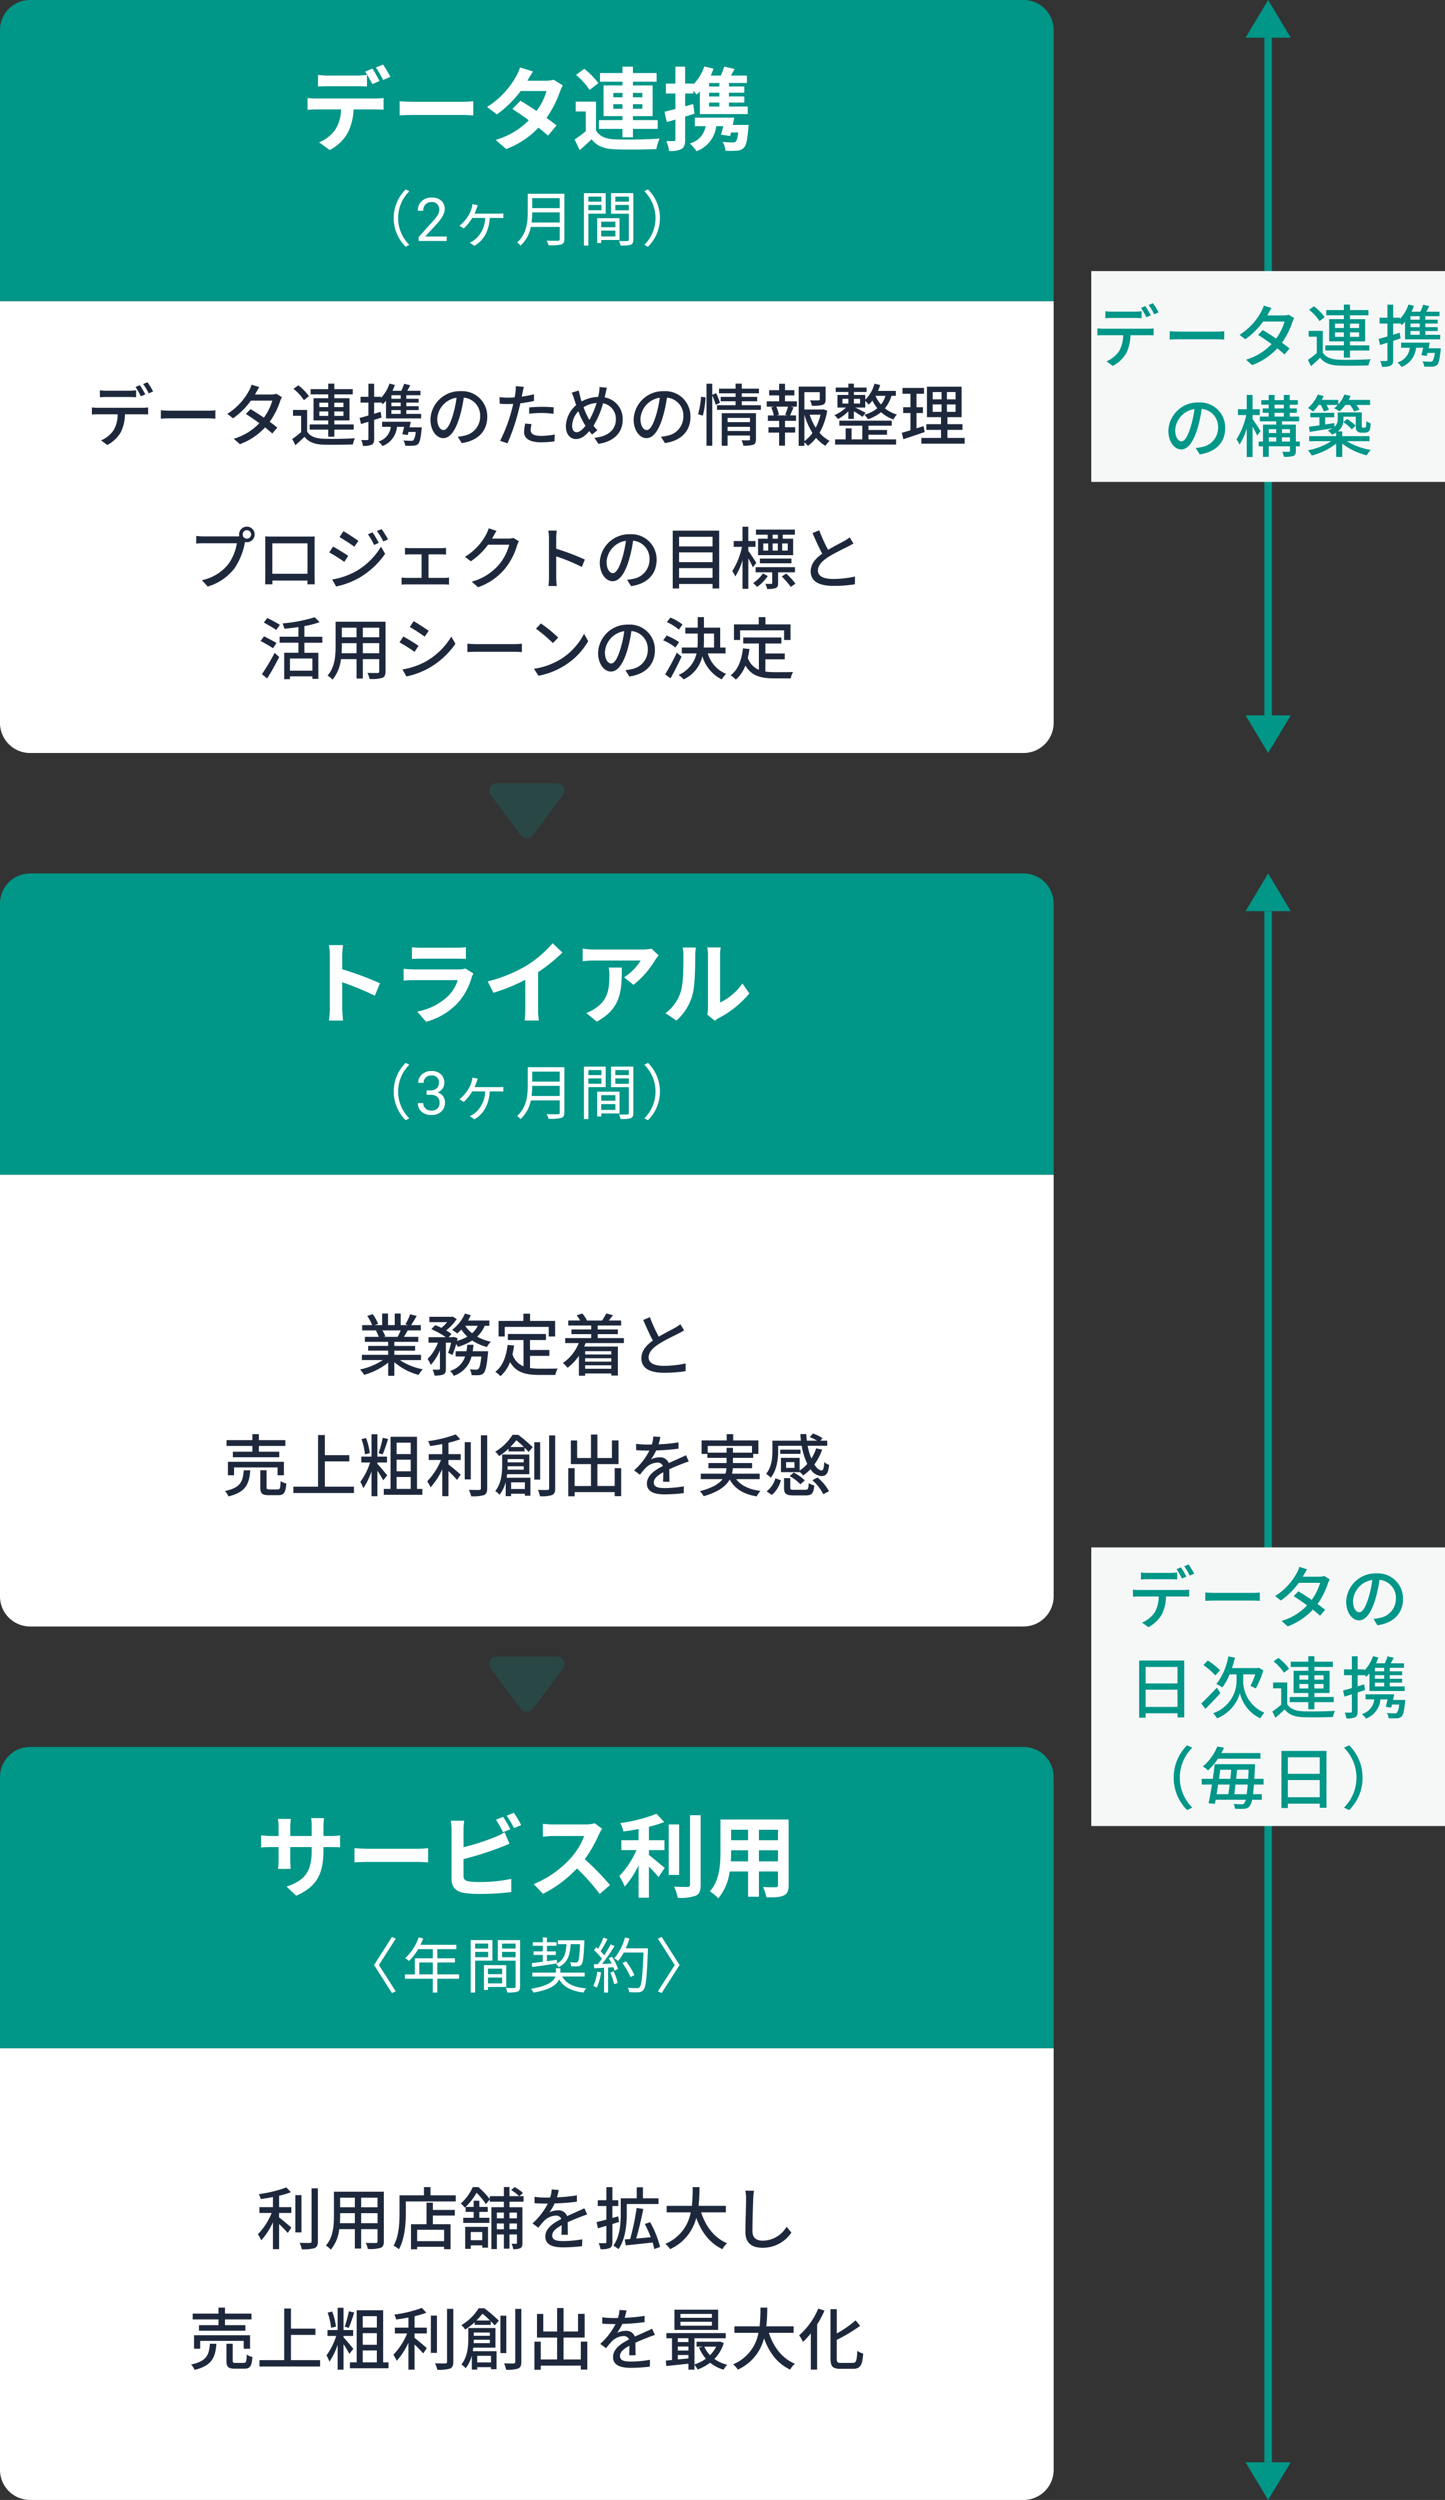 <svg xmlns="http://www.w3.org/2000/svg" width="384" height="664" viewBox="0 0 384 664">
  <rect x="0" y="0" width="384" height="664" fill="#333333" stroke="none"/>
  <g id="DB-flow_mb" transform="translate(-2002 5324)">
    <path id="パス_71147" data-name="パス 71147" d="M0,0H412V2H0Z" transform="translate(2340 -5082) rotate(90)" fill="#009688"/>
    <path id="パス_71148" data-name="パス 71148" d="M0,0H180V2H0Z" transform="translate(2340 -5314) rotate(90)" fill="#009688"/>
    <path id="パス_71149" data-name="パス 71149" d="M6,0l6,10H0Z" transform="translate(2333 -5092)" fill="#009688"/>
    <path id="パス_71150" data-name="パス 71150" d="M6,0l6,10H0Z" transform="translate(2333 -5324)" fill="#009688"/>
    <path id="パス_71151" data-name="パス 71151" d="M6,0l6,10H0Z" transform="translate(2345 -4660) rotate(180)" fill="#009688"/>
    <path id="パス_71152" data-name="パス 71152" d="M6,0l6,10H0Z" transform="translate(2345 -5124) rotate(180)" fill="#009688"/>
    <path id="パス_71153" data-name="パス 71153" d="M0,0H94V74H0Z" transform="translate(2292 -4913)" fill="#f6f8f8"/>
    <path id="パス_71154" data-name="パス 71154" d="M0,0H94V56H0Z" transform="translate(2292 -5252)" fill="#f6f8f8"/>
    <path id="パス_71155" data-name="パス 71155" d="M-33.8-13.338v1.854c.486-.036,1.152-.072,1.764-.072h6.066c.576,0,1.224.036,1.8.072v-1.854a15.094,15.094,0,0,1-1.8.108h-6.084A13.573,13.573,0,0,1-33.8-13.338Zm-2.124,4.554v1.872c.5-.036,1.1-.054,1.638-.054h5.2a8.32,8.32,0,0,1-1.08,4.248A7.5,7.5,0,0,1-33.5-.036l1.656,1.224A8.8,8.8,0,0,0-28.26-2.178a11.048,11.048,0,0,0,1.116-4.788H-22.5c.468,0,1.08.018,1.512.036V-8.784a11.483,11.483,0,0,1-1.512.09H-34.29A15.773,15.773,0,0,1-35.928-8.784Zm12.744-5.922-1.152.486a21.485,21.485,0,0,1,1.422,2.484l1.188-.5A26.085,26.085,0,0,0-23.184-14.706Zm2.034-.774-1.152.486a18.065,18.065,0,0,1,1.476,2.484l1.17-.522A22.939,22.939,0,0,0-21.15-15.48ZM-16.7-8.028V-5.8c.612-.054,1.692-.09,2.682-.09H-4.23c.792,0,1.62.072,2.016.09V-8.028c-.45.036-1.152.108-2.016.108h-9.792C-14.994-7.92-16.11-7.992-16.7-8.028ZM10.35-14.184,8.3-14.832a8.431,8.431,0,0,1-.684,1.62,16.507,16.507,0,0,1-5.76,6.138l1.53,1.188A20.385,20.385,0,0,0,8.136-10.6h5.688a14.753,14.753,0,0,1-2.25,4.536C10.368-6.894,9.108-7.7,8.028-8.334L6.786-7.056c1.044.666,2.34,1.548,3.582,2.448a15.3,15.3,0,0,1-6.8,4.14L5.2.972A17.146,17.146,0,0,0,11.88-3.474c.738.594,1.422,1.152,1.926,1.62l1.332-1.584c-.558-.45-1.26-.99-2.016-1.53A20.611,20.611,0,0,0,15.876-10.4a9.057,9.057,0,0,1,.486-1.116l-1.458-.9a4.191,4.191,0,0,1-1.35.2H9.216c.072-.126.126-.234.2-.36C9.612-12.942,9.99-13.644,10.35-14.184ZM35.838-6.318A6.663,6.663,0,0,0,28.782-13.1a7.8,7.8,0,0,0-8.046,7.488c0,3.006,1.638,4.986,3.42,4.986s3.276-2.034,4.356-5.706a35.842,35.842,0,0,0,1.08-5.058,4.786,4.786,0,0,1,4.356,5.022A5.177,5.177,0,0,1,29.592-1.26a11.125,11.125,0,0,1-1.6.252L29.052.684C33.426.054,35.838-2.538,35.838-6.318ZM22.554-5.8a6.017,6.017,0,0,1,5.13-5.562,28.657,28.657,0,0,1-.99,4.644c-.828,2.772-1.674,3.942-2.484,3.942C23.436-2.772,22.554-3.726,22.554-5.8ZM-32.562,22.362V17.79h8.478v4.572Zm8.478-10.62v4.392h-8.478V11.742ZM-34.272,10.05V25.224h1.71v-1.17h8.478v1.1H-22.3V10.05Zm21.492,2.592a17.319,17.319,0,0,0-3.258-2.592l-1.17,1.206a18.463,18.463,0,0,1,3.168,2.736Zm-.846,4.608c-1.512,1.6-3.114,3.24-4.14,4.212l1.1,1.422c1.206-1.206,2.682-2.736,3.978-4.176Zm7-3.528h3.2A20.126,20.126,0,0,1-4.7,16.782c.4.162,1.062.5,1.422.684a24.154,24.154,0,0,0,2-4.806l-1.242-.7-.324.09H-9.612a26.052,26.052,0,0,0,.774-2.772l-1.746-.324a16.514,16.514,0,0,1-3.168,7.326,11.372,11.372,0,0,1,1.584.918,15.38,15.38,0,0,0,1.926-3.474h1.854v2.07a9.18,9.18,0,0,1-6.21,8.226A9.508,9.508,0,0,1-13.572,25.4a10.292,10.292,0,0,0,6.066-6.7,9.938,9.938,0,0,0,5.418,6.7c.234-.4.756-1.116,1.062-1.512a9.162,9.162,0,0,1-5.6-8.1Zm14.94,3.744V16.278h2.358v1.188Zm0-3.51h2.358v1.17H8.316Zm6.408,0v1.17h-2.43v-1.17Zm0,3.51h-2.43V16.278h2.43Zm-4.05,5.526h1.62V21.1h5.148V19.734H12.294V18.672h4.032v-5.9H12.294V11.742h4.9V10.356h-4.9V8.9h-1.62v1.458H5.994v1.386h4.68v1.026H6.768v5.9h3.906v1.062H5.742V21.1h4.932ZM5.562,12.228a13.38,13.38,0,0,0-2.844-2.88l-1.278.936A12.852,12.852,0,0,1,4.212,13.29Zm-.486,3.654H1.314V17.43h2.16v4.338A24.82,24.82,0,0,1,1.116,23.6l.828,1.656c.882-.774,1.674-1.494,2.43-2.232,1.1,1.386,2.646,1.98,4.878,2.07,2.088.072,5.9.036,7.974-.054a7.289,7.289,0,0,1,.54-1.638c-2.286.162-6.462.216-8.5.126-2-.09-3.42-.648-4.194-1.89Zm25.758-2.97H28.368v-.936h2.466Zm0,1.98H28.368v-.954h2.466Zm0,2.034H28.368V15.918h2.466Zm-5.328-.558-1.728.54v-2.97h1.8v-.126a5.662,5.662,0,0,1,.486.54,10.305,10.305,0,0,0,.864-.9v4.68H36.27V16.926H32.328V15.918H35.6V14.892H32.328v-.954H35.6V12.912H32.328v-.936H36.09V10.788H32.58c.27-.468.54-.972.792-1.476l-1.62-.378A14.922,14.922,0,0,1,31,10.788h-2.34a16.4,16.4,0,0,0,.63-1.548l-1.44-.36a9.863,9.863,0,0,1-2.268,3.8V12.39h-1.8V8.916h-1.53V12.39H20.16v1.548h2.088v3.42c-.882.252-1.692.486-2.34.648l.378,1.62,1.962-.612v4.554c0,.252-.09.306-.324.306-.2.018-.864.018-1.584,0a5.344,5.344,0,0,1,.45,1.548,5.37,5.37,0,0,0,2.34-.306c.486-.27.648-.72.648-1.548v-5.04c.648-.2,1.314-.414,1.962-.63Zm7.686,4.14c.108-.5.216-1.008.324-1.494H25.884v1.35h2.322a4.581,4.581,0,0,1-3.294,3.906,5.6,5.6,0,0,1,1.08,1.206,6,6,0,0,0,3.852-5.112h1.908c-.162.7-.342,1.4-.486,1.962l1.422.216c.072-.234.144-.522.216-.81h1.908a4.487,4.487,0,0,1-.594,2.2.862.862,0,0,1-.612.144c-.342,0-1.206-.018-2.052-.09a3.029,3.029,0,0,1,.468,1.386,17.457,17.457,0,0,0,2.2,0,1.779,1.779,0,0,0,1.242-.45c.432-.45.684-1.494.918-3.8.036-.216.072-.612.072-.612ZM-25.092,41.16a11.992,11.992,0,0,0,3.564,8.6l1.368-.648a11.2,11.2,0,0,1-3.312-7.956A11.2,11.2,0,0,1-20.16,33.2l-1.368-.648A11.992,11.992,0,0,0-25.092,41.16Zm23.04-5.04V34.626H-12.438c.27-.486.5-.954.72-1.422l-1.8-.324a13.234,13.234,0,0,1-3.852,5.31,5.3,5.3,0,0,1,1.386,1.044,15.789,15.789,0,0,0,2.646-3.114ZM-9,45.552c.108-.756.216-1.656.324-2.574h3.258c-.09,1.044-.18,1.89-.27,2.574Zm-1.224-2.574c-.108.918-.234,1.8-.342,2.574H-13.7c.144-.81.288-1.692.414-2.574Zm.414-3.924c-.072.774-.144,1.584-.234,2.412H-13.05c.108-.81.216-1.638.324-2.412ZM-8.5,41.466c.09-.828.18-1.638.252-2.412h3.06c-.036.882-.09,1.692-.126,2.412Zm7.29,1.512V41.466H-3.672c.054-.918.108-1.962.162-3.114.018-.216.036-.774.036-.774H-14.2c-.126,1.188-.306,2.538-.5,3.888h-2.952v1.512h2.718c-.288,1.854-.612,3.654-.9,4.986l1.692.126c.072-.324.126-.684.2-1.062h7.992a2.345,2.345,0,0,1-.4.918.74.74,0,0,1-.7.288c-.378,0-1.188-.018-2.142-.108A3.46,3.46,0,0,1-8.82,49.4a19.58,19.58,0,0,0,2.5.018,1.861,1.861,0,0,0,1.44-.756,3.756,3.756,0,0,0,.612-1.638h2.574V45.552H-4.014c.072-.7.162-1.548.234-2.574Zm6.444,3.384V41.79h8.478v4.572Zm8.478-10.62v4.392H5.238V35.742ZM3.528,34.05V49.224h1.71v-1.17h8.478v1.1H15.5V34.05Zm21.564,7.11a11.992,11.992,0,0,0-3.564-8.6L20.16,33.2a11.212,11.212,0,0,1,0,15.912l1.368.648A11.992,11.992,0,0,0,25.092,41.16Z" transform="translate(2339 -4893)" fill="#009688"/>
    <path id="パス_71156" data-name="パス 71156" d="M-43.254-13.338v1.854c.486-.036,1.152-.072,1.764-.072h6.066c.576,0,1.224.036,1.8.072v-1.854a15.094,15.094,0,0,1-1.8.108h-6.084A13.573,13.573,0,0,1-43.254-13.338Zm-2.124,4.554v1.872c.5-.036,1.1-.054,1.638-.054h5.2a8.32,8.32,0,0,1-1.08,4.248,7.5,7.5,0,0,1-3.33,2.682l1.656,1.224A8.8,8.8,0,0,0-37.71-2.178a11.048,11.048,0,0,0,1.116-4.788h4.644c.468,0,1.08.018,1.512.036V-8.784a11.483,11.483,0,0,1-1.512.09H-43.74A15.773,15.773,0,0,1-45.378-8.784Zm12.744-5.922-1.152.486a21.485,21.485,0,0,1,1.422,2.484l1.188-.5A26.084,26.084,0,0,0-32.634-14.706Zm2.034-.774-1.152.486a18.065,18.065,0,0,1,1.476,2.484l1.17-.522A22.939,22.939,0,0,0-30.6-15.48Zm4.446,7.452V-5.8c.612-.054,1.692-.09,2.682-.09h9.792c.792,0,1.62.072,2.016.09V-8.028c-.45.036-1.152.108-2.016.108h-9.792C-24.444-7.92-25.56-7.992-26.154-8.028ZM.9-14.184l-2.052-.648a8.431,8.431,0,0,1-.684,1.62A16.507,16.507,0,0,1-7.6-7.074l1.53,1.188A20.385,20.385,0,0,0-1.314-10.6H4.374a14.753,14.753,0,0,1-2.25,4.536C.918-6.894-.342-7.7-1.422-8.334L-2.664-7.056C-1.62-6.39-.324-5.508.918-4.608a15.3,15.3,0,0,1-6.8,4.14L-4.248.972A17.146,17.146,0,0,0,2.43-3.474c.738.594,1.422,1.152,1.926,1.62L5.688-3.438c-.558-.45-1.26-.99-2.016-1.53A20.611,20.611,0,0,0,6.426-10.4a9.057,9.057,0,0,1,.486-1.116l-1.458-.9a4.191,4.191,0,0,1-1.35.2H-.234c.072-.126.126-.234.2-.36C.162-12.942.54-13.644.9-14.184Zm16.866,7.65V-7.722h2.358v1.188Zm0-3.51h2.358v1.17H17.766Zm6.408,0v1.17h-2.43v-1.17Zm0,3.51h-2.43V-7.722h2.43Zm-4.05,5.526h1.62V-2.9h5.148V-4.266H21.744V-5.328h4.032v-5.9H21.744v-1.026h4.9v-1.386h-4.9V-15.1h-1.62v1.458h-4.68v1.386h4.68v1.026H16.218v5.9h3.906v1.062H15.192V-2.9h4.932ZM15.012-11.772a13.38,13.38,0,0,0-2.844-2.88l-1.278.936a12.852,12.852,0,0,1,2.772,3.006Zm-.486,3.654H10.764V-6.57h2.16v4.338A24.82,24.82,0,0,1,10.566-.4l.828,1.656c.882-.774,1.674-1.494,2.43-2.232C14.922.414,16.47,1.008,18.7,1.1c2.088.072,5.9.036,7.974-.054a7.289,7.289,0,0,1,.54-1.638c-2.286.162-6.462.216-8.5.126-2-.09-3.42-.648-4.194-1.89Zm25.758-2.97H37.818v-.936h2.466Zm0,1.98H37.818v-.954h2.466Zm0,2.034H37.818V-8.082h2.466Zm-5.328-.558-1.728.54v-2.97h1.8v-.126a5.662,5.662,0,0,1,.486.54,10.305,10.305,0,0,0,.864-.9v4.68H45.72V-7.074H41.778V-8.082h3.276V-9.108H41.778v-.954h3.276v-1.026H41.778v-.936H45.54v-1.188H42.03c.27-.468.54-.972.792-1.476l-1.62-.378a14.922,14.922,0,0,1-.756,1.854h-2.34a16.4,16.4,0,0,0,.63-1.548l-1.44-.36a9.863,9.863,0,0,1-2.268,3.8v-.288h-1.8v-3.474H31.7v3.474H29.61v1.548H31.7v3.42c-.882.252-1.692.486-2.34.648l.378,1.62L31.7-4.986V-.432c0,.252-.09.306-.324.306-.2.018-.864.018-1.584,0a5.344,5.344,0,0,1,.45,1.548,5.37,5.37,0,0,0,2.34-.306c.486-.27.648-.72.648-1.548v-5.04c.648-.2,1.314-.414,1.962-.63Zm7.686,4.14c.108-.5.216-1.008.324-1.494H35.334v1.35h2.322A4.581,4.581,0,0,1,34.362.27a5.6,5.6,0,0,1,1.08,1.206,6,6,0,0,0,3.852-5.112H41.2c-.162.7-.342,1.4-.486,1.962l1.422.216c.072-.234.144-.522.216-.81h1.908a4.487,4.487,0,0,1-.594,2.2.862.862,0,0,1-.612.144C42.714.072,41.85.054,41-.018a3.029,3.029,0,0,1,.468,1.386,17.457,17.457,0,0,0,2.2,0A1.779,1.779,0,0,0,44.91.918c.432-.45.684-1.494.918-3.8.036-.216.072-.612.072-.612ZM-11.412,17.682A6.663,6.663,0,0,0-18.468,10.9a7.8,7.8,0,0,0-8.046,7.488c0,3.006,1.638,4.986,3.42,4.986s3.276-2.034,4.356-5.706a35.843,35.843,0,0,0,1.08-5.058A4.786,4.786,0,0,1-13.3,17.628a5.177,5.177,0,0,1-4.356,5.112,11.125,11.125,0,0,1-1.6.252l1.062,1.692C-13.824,24.054-11.412,21.462-11.412,17.682ZM-24.7,18.2a6.017,6.017,0,0,1,5.13-5.562,28.657,28.657,0,0,1-.99,4.644c-.828,2.772-1.674,3.942-2.484,3.942C-23.814,21.228-24.7,20.274-24.7,18.2Zm22.68.288c-.288-.486-1.62-2.52-2.124-3.186V14.244h1.926V12.7H-4.14V8.9H-5.688v3.8h-2.34v1.548h2.2A19.2,19.2,0,0,1-8.406,20.67a8.473,8.473,0,0,1,.792,1.44,16.792,16.792,0,0,0,1.926-4.32V25.4H-4.14V17.3c.468.846.99,1.836,1.224,2.412Zm5.688,2.79V20.166H5.8v1.116ZM.162,20.166h2v1.116h-2Zm2-2.178v1.026h-2V17.988Zm3.636,0v1.026H3.672V17.988ZM1.71,13.65H4.176v1.008H1.71Zm0-2.16H4.176v.99H1.71Zm6.714,9.792H7.362v-4.5H3.672V15.9H8.244V14.658h-2.5V13.65H7.614V12.48H5.742v-.99H7.884V10.284H5.742V8.9H4.176v1.386H1.71V8.9H.144v1.386H-1.818V11.49H.144v.99H-1.44v1.17H.144v1.008H-2.214V15.9H2.16v.882H-1.368v4.5H-2.52v1.26h1.152v2.79H.162v-2.79H5.8v1.17c0,.216-.072.288-.288.288-.234.018-1.008.018-1.764-.018a6.261,6.261,0,0,1,.45,1.35,8,8,0,0,0,2.484-.216c.522-.252.684-.63.684-1.386V22.542H8.424Zm5.562-9.72a9.512,9.512,0,0,1,.81,1.71l1.35-.414a9.236,9.236,0,0,0-.63-1.3H18.5a7.422,7.422,0,0,1-.972.882,10.514,10.514,0,0,1,1.458.828,11.126,11.126,0,0,0,1.548-1.71h1.224a9.973,9.973,0,0,1,1.1,1.728l1.4-.45a6.562,6.562,0,0,0-.828-1.278H27.09v-1.35H21.4a8.994,8.994,0,0,0,.5-1.026l-1.62-.4a8.572,8.572,0,0,1-1.638,2.628V10.212H14.256a10.526,10.526,0,0,0,.5-1.008L13.194,8.79a9.517,9.517,0,0,1-2.61,3.582,9.615,9.615,0,0,1,1.368.936,12.135,12.135,0,0,0,1.476-1.746Zm12.96,9.612V19.842H19.692v-1.26H18.54a3.875,3.875,0,0,0,1.476-3.222v-.684h3.276v2.268c0,1.044.108,1.35.4,1.62a1.553,1.553,0,0,0,1.062.36H25.6a1.931,1.931,0,0,0,.882-.18,1.019,1.019,0,0,0,.54-.612,7.809,7.809,0,0,0,.216-1.71,3.074,3.074,0,0,1-1.134-.576c-.018.63-.036,1.116-.072,1.332a.556.556,0,0,1-.162.36.717.717,0,0,1-.306.054h-.378a.292.292,0,0,1-.252-.09c-.054-.054-.054-.252-.054-.558v-3.4h-6.39v1.782a2.5,2.5,0,0,1-.882,2.052l-.036-1.008c-.81.126-1.62.252-2.412.378V14.838H17.55V13.65H11.214v1.188h2.412V16.98c-1.044.144-2,.27-2.79.378l.234,1.368c1.656-.288,3.87-.63,6.012-.972a6.533,6.533,0,0,1-1.224.576,5.956,5.956,0,0,1,1.116,1.116,6.932,6.932,0,0,0,1.1-.54v.936H10.908v1.332h5.886a17.43,17.43,0,0,1-6.246,2.43,6.513,6.513,0,0,1,1.044,1.386,17.305,17.305,0,0,0,6.48-3.168v3.546h1.62V21.822a17.1,17.1,0,0,0,6.516,3.114A6.334,6.334,0,0,1,27.27,23.5,17.739,17.739,0,0,1,20.9,21.174ZM20,16.152a10.887,10.887,0,0,1,2.232,1.89l1.026-.972a11.23,11.23,0,0,0-2.3-1.782Z" transform="translate(2339 -5228)" fill="#009688"/>
    <path id="パス_71157" data-name="パス 71157" d="M0,0H280V112a8,8,0,0,1-8,8H8a8,8,0,0,1-8-8Z" transform="translate(2002 -5244)" fill="#fff"/>
    <path id="パス_71158" data-name="パス 71158" d="M3.546,7.662V9.516C4.032,9.48,4.7,9.444,5.31,9.444h6.066c.576,0,1.224.036,1.8.072V7.662a15.094,15.094,0,0,1-1.8.108H5.292A13.573,13.573,0,0,1,3.546,7.662ZM1.422,12.216v1.872c.5-.036,1.1-.054,1.638-.054h5.2a8.32,8.32,0,0,1-1.08,4.248,7.5,7.5,0,0,1-3.33,2.682l1.656,1.224A8.8,8.8,0,0,0,9.09,18.822a11.048,11.048,0,0,0,1.116-4.788H14.85c.468,0,1.08.018,1.512.036V12.216a11.483,11.483,0,0,1-1.512.09H3.06A15.773,15.773,0,0,1,1.422,12.216ZM14.166,6.294l-1.152.486a21.485,21.485,0,0,1,1.422,2.484l1.188-.5A26.085,26.085,0,0,0,14.166,6.294ZM16.2,5.52l-1.152.486A18.065,18.065,0,0,1,16.524,8.49l1.17-.522A22.939,22.939,0,0,0,16.2,5.52Zm3.546,7.452V15.2c.612-.054,1.692-.09,2.682-.09H32.22c.792,0,1.62.072,2.016.09V12.972c-.45.036-1.152.108-2.016.108H22.428C21.456,13.08,20.34,13.008,19.746,12.972ZM45.9,6.816l-2.052-.648a8.431,8.431,0,0,1-.684,1.62,16.507,16.507,0,0,1-5.76,6.138l1.53,1.188A20.385,20.385,0,0,0,43.686,10.4h5.688a14.753,14.753,0,0,1-2.25,4.536c-1.206-.828-2.466-1.638-3.546-2.268l-1.242,1.278c1.044.666,2.34,1.548,3.582,2.448a15.3,15.3,0,0,1-6.8,4.14l1.638,1.44a17.146,17.146,0,0,0,6.678-4.446c.738.594,1.422,1.152,1.926,1.62l1.332-1.584c-.558-.45-1.26-.99-2.016-1.53A20.611,20.611,0,0,0,51.426,10.6a9.058,9.058,0,0,1,.486-1.116l-1.458-.9a4.191,4.191,0,0,1-1.35.2H44.766c.072-.126.126-.234.2-.36C45.162,8.058,45.54,7.356,45.9,6.816Zm15.966,7.65V13.278h2.358v1.188Zm0-3.51h2.358v1.17H61.866Zm6.408,0v1.17h-2.43v-1.17Zm0,3.51h-2.43V13.278h2.43Zm-4.05,5.526h1.62V18.1h5.148V16.734H65.844V15.672h4.032v-5.9H65.844V8.742h4.9V7.356h-4.9V5.9h-1.62V7.356h-4.68V8.742h4.68V9.768H60.318v5.9h3.906v1.062H59.292V18.1h4.932ZM59.112,9.228a13.38,13.38,0,0,0-2.844-2.88l-1.278.936a12.853,12.853,0,0,1,2.772,3.006Zm-.486,3.654H54.864V14.43h2.16v4.338A24.819,24.819,0,0,1,54.666,20.6l.828,1.656c.882-.774,1.674-1.494,2.43-2.232,1.1,1.386,2.646,1.98,4.878,2.07,2.088.072,5.9.036,7.974-.054a7.289,7.289,0,0,1,.54-1.638c-2.286.162-6.462.216-8.5.126-2-.09-3.42-.648-4.194-1.89Zm24.858-2.97H81.018V8.976h2.466Zm0,1.98H81.018v-.954h2.466Zm0,2.034H81.018V12.918h2.466Zm-5.328-.558-1.728.54v-2.97h1.8v-.126a5.66,5.66,0,0,1,.486.54,10.305,10.305,0,0,0,.864-.9v4.68H88.92V13.926H84.978V12.918h3.276V11.892H84.978v-.954h3.276V9.912H84.978V8.976H88.74V7.788H85.23c.27-.468.54-.972.792-1.476L84.4,5.934a14.922,14.922,0,0,1-.756,1.854h-2.34a16.4,16.4,0,0,0,.63-1.548L80.5,5.88a9.863,9.863,0,0,1-2.268,3.8V9.39h-1.8V5.916H74.9V9.39H72.81v1.548H74.9v3.42c-.882.252-1.692.486-2.34.648l.378,1.62,1.962-.612v4.554c0,.252-.09.306-.324.306-.2.018-.864.018-1.584,0a5.344,5.344,0,0,1,.45,1.548,5.37,5.37,0,0,0,2.34-.306c.486-.27.648-.72.648-1.548v-5.04c.648-.2,1.314-.414,1.962-.63Zm7.686,4.14c.108-.5.216-1.008.324-1.494H78.534v1.35h2.322a4.581,4.581,0,0,1-3.294,3.906,5.6,5.6,0,0,1,1.08,1.206,6,6,0,0,0,3.852-5.112H84.4c-.162.7-.342,1.4-.486,1.962l1.422.216c.072-.234.144-.522.216-.81h1.908a4.487,4.487,0,0,1-.594,2.2.862.862,0,0,1-.612.144c-.342,0-1.206-.018-2.052-.09a3.029,3.029,0,0,1,.468,1.386,17.457,17.457,0,0,0,2.2,0,1.779,1.779,0,0,0,1.242-.45c.432-.45.684-1.494.918-3.8.036-.216.072-.612.072-.612Zm20.646-2.826A6.663,6.663,0,0,0,99.432,7.9a7.8,7.8,0,0,0-8.046,7.488c0,3.006,1.638,4.986,3.42,4.986s3.276-2.034,4.356-5.706a35.844,35.844,0,0,0,1.08-5.058,4.786,4.786,0,0,1,4.356,5.022,5.177,5.177,0,0,1-4.356,5.112,11.125,11.125,0,0,1-1.6.252L99.7,21.684C104.076,21.054,106.488,18.462,106.488,14.682ZM93.2,15.2a6.017,6.017,0,0,1,5.13-5.562,28.658,28.658,0,0,1-.99,4.644c-.828,2.772-1.674,3.942-2.484,3.942C94.086,18.228,93.2,17.274,93.2,15.2Zm25.056,1.458-1.674-.162a10.578,10.578,0,0,0-.306,2.25c0,1.782,1.584,2.736,4.518,2.736a27.793,27.793,0,0,0,3.564-.252l.054-1.818a20.341,20.341,0,0,1-3.6.36c-2.3,0-2.79-.738-2.79-1.548A6.608,6.608,0,0,1,118.26,16.662Zm-2.052-9.918-2.16-.162a7.363,7.363,0,0,1-.072,1.62c-.036.342-.126.81-.216,1.35-.63.054-1.242.072-1.8.072a16.962,16.962,0,0,1-2.2-.144l.036,1.764c.648.054,1.314.072,2.142.072.45,0,.936-.018,1.458-.036-.144.594-.288,1.188-.432,1.746a41.632,41.632,0,0,1-3.06,8.064l1.962.666a54.375,54.375,0,0,0,2.844-8.28c.2-.756.4-1.584.576-2.358a32.252,32.252,0,0,0,3.618-.612V8.724a31.584,31.584,0,0,1-3.258.63c.09-.4.162-.756.216-1.062C115.938,7.932,116.1,7.194,116.208,6.744Zm1.422,5.472V13.89a30.293,30.293,0,0,1,3.4-.2,22.747,22.747,0,0,1,3.06.234l.054-1.728a30.509,30.509,0,0,0-3.15-.144C119.844,12.054,118.6,12.126,117.63,12.216Zm20.646-5.238-1.962-.18a7.419,7.419,0,0,1-.126,1.53c-.054.36-.126.72-.216,1.1a9.506,9.506,0,0,0-4.41,1.206c-.144-.45-.27-.882-.378-1.278-.126-.522-.27-1.116-.378-1.638l-1.872.576a11.285,11.285,0,0,1,.666,1.746c.162.5.324,1.044.5,1.566a7.683,7.683,0,0,0-2.718,5.616c0,2.214,1.242,3.4,2.664,3.4,1.332,0,2.394-.756,3.546-2.106.234.306.486.594.756.9l1.422-1.152a9.657,9.657,0,0,1-1.044-1.188,22.747,22.747,0,0,0,2.538-5.958,4.176,4.176,0,0,1,3.4,4.284c0,2.538-1.854,4.536-5.706,4.878l1.08,1.62c3.8-.558,6.444-2.736,6.444-6.426a5.776,5.776,0,0,0-4.806-5.922c.09-.324.162-.648.234-.972C138.006,8.184,138.15,7.446,138.276,6.978Zm-9.234,10.116a5.924,5.924,0,0,1,1.656-3.852,20.31,20.31,0,0,0,1.692,3.528,3.13,3.13,0,0,1,.2.324c-.738.972-1.566,1.71-2.358,1.71C129.492,18.8,129.042,18.138,129.042,17.094Zm4.428-1.818a20.363,20.363,0,0,1-1.386-3.114,7.781,7.781,0,0,1,3.456-1.134,22.144,22.144,0,0,1-1.908,4.518Zm27.018-.594A6.663,6.663,0,0,0,153.432,7.9a7.8,7.8,0,0,0-8.046,7.488c0,3.006,1.638,4.986,3.42,4.986s3.276-2.034,4.356-5.706a35.842,35.842,0,0,0,1.08-5.058,4.786,4.786,0,0,1,4.356,5.022,5.177,5.177,0,0,1-4.356,5.112,11.125,11.125,0,0,1-1.6.252l1.062,1.692C158.076,21.054,160.488,18.462,160.488,14.682ZM147.2,15.2a6.017,6.017,0,0,1,5.13-5.562,28.656,28.656,0,0,1-.99,4.644c-.828,2.772-1.674,3.942-2.484,3.942C148.086,18.228,147.2,17.274,147.2,15.2Zm16.578-.792a24.543,24.543,0,0,0,.72-4.878L163.3,9.39a24.819,24.819,0,0,1-.774,4.626Zm4.554-3.438a21.734,21.734,0,0,0-1.008-2.538l-1.044.414V5.916h-1.53V22.4h1.53V8.994a23.56,23.56,0,0,1,.918,2.52Zm2.016,7.506V17.364h5.958V18.48Zm5.958-3.474v1.116h-5.958V15.006Zm1.584-1.26H168.8V22.4h1.548V19.686h5.958v.972c0,.216-.072.288-.324.306-.234,0-1.1.018-1.926-.036a6.176,6.176,0,0,1,.486,1.44,7.694,7.694,0,0,0,2.646-.252c.54-.234.7-.666.7-1.422Zm-3.762-2.124V10.578h4.086V9.408h-4.086V8.472h4.554V7.23h-4.554V5.9h-1.656V7.23h-4.392V8.472h4.392v.936h-3.96v1.17h3.96v1.044h-4.932v1.242h11.664V11.622Zm12.132,2.718H183.4l.594-.162a8.569,8.569,0,0,0-.7-2.16h3.114a21.879,21.879,0,0,1-.756,2.16Zm-.648-5.31H188.1v-1.4h-2.484V5.934H184.05V7.626H181.4v1.4h2.646V10.6h-3.294v1.422h1.926l-.738.2a8.075,8.075,0,0,1,.684,2.124h-1.566v1.44h2.988v1.692h-2.826v1.422h2.826v3.474h1.566V18.894h2.7V17.472h-2.7V15.78h2.934V14.34h-1.6c.288-.576.612-1.368.918-2.124l-.774-.2h1.674V10.6h-3.15Zm5.148,5.112A18.61,18.61,0,0,0,192.906,19a9.044,9.044,0,0,1-2.142,2.16Zm4.284,0A14.481,14.481,0,0,1,193.77,17.6a15.506,15.506,0,0,1-1.6-3.456Zm.756-1.44-.27.072h-4.77V8.166h4.086v1.908c0,.2-.072.252-.342.27s-1.224.018-2.25-.018a5.276,5.276,0,0,1,.5,1.44,9.039,9.039,0,0,0,2.862-.234c.63-.234.792-.666.792-1.44V6.69h-7.164V22.422h1.512v-.954a5.139,5.139,0,0,1,.918.972,10.317,10.317,0,0,0,2.2-2.142,9.868,9.868,0,0,0,2.484,2.124,6.644,6.644,0,0,1,1.116-1.332,8.706,8.706,0,0,1-2.682-2.142,17.579,17.579,0,0,0,2.034-5.868Zm11.988,6.768h4.932V18.21h-4.932V17.058h6.192V15.726H200.052v1.332h6.1v3.636H203.31V17.778h-1.584v2.916h-2.808V22.08h16.218V20.694h-7.344Zm1.872-10.332h2.646a6.82,6.82,0,0,1-1.188,2.3,8.308,8.308,0,0,1-1.458-2.286Zm-4.1,2.052h-1.638V9.93h1.638Zm-4.68-1.26h1.566v1.26H200.88Zm14.184-.792V7.824H210.33a14.717,14.717,0,0,0,.576-1.566l-1.53-.36a8.968,8.968,0,0,1-2.43,4.248V8.9h-3.024V8.112h3.384V6.942h-3.384V5.9h-1.476V6.942H199.08v1.17h3.366V8.9h-2.9v3.348h2.286a10.424,10.424,0,0,1-3.1,2.016,5.875,5.875,0,0,1,.972,1.044,11.69,11.69,0,0,0,2.736-2.052v2.016h1.476V13.242a25.823,25.823,0,0,1,2.286,1.476l.828-1.08c-.45-.252-1.944-1.008-2.754-1.386h2.664V10.488a10.87,10.87,0,0,1,.918.99,9.4,9.4,0,0,0,.972-1.08,10.546,10.546,0,0,0,1.314,2.034,9.5,9.5,0,0,1-3.438,1.728,5.847,5.847,0,0,1,.954,1.206,11.077,11.077,0,0,0,3.474-1.89,9.74,9.74,0,0,0,3.294,1.944,4.855,4.855,0,0,1,.936-1.314,8.855,8.855,0,0,1-3.2-1.656,9.19,9.19,0,0,0,1.728-3.312Zm7.362,8.028c-.612.216-1.26.414-1.872.612V13.71h1.71V12.162h-1.71V8.58h2V7.032h-5.724V8.58h2.124v3.582h-1.944V13.71h1.944v4.572c-.864.27-1.656.486-2.3.666l.4,1.71c1.62-.522,3.708-1.224,5.67-1.908Zm2.43-5.742h2.358v1.962h-2.358Zm0-3.294h2.358v1.944h-2.358Zm6.084,1.944h-2.3V8.13h2.3Zm0,3.312h-2.3V11.424h2.3Zm-2.16,6.93V18.174h4V16.662h-4V14.808h3.762v-8.1h-9.216v8.1h3.744v1.854h-3.906v1.512h3.906v2.142h-5.22v1.53h11.5v-1.53Z" transform="translate(2025 -5228)" fill="#1e283c"/>
    <path id="パス_71159" data-name="パス 71159" d="M41.49,7.95a1.137,1.137,0,0,1,1.116-1.134A1.153,1.153,0,0,1,43.74,7.95a1.137,1.137,0,0,1-1.134,1.116A1.122,1.122,0,0,1,41.49,7.95Zm-.954,0a2.234,2.234,0,0,0,.054.486,6.111,6.111,0,0,1-.774.036h-8.73c-.594,0-1.44-.072-1.944-.126v2.016c.468-.036,1.188-.072,1.944-.072h8.856a13.043,13.043,0,0,1-2.25,5.526A12.078,12.078,0,0,1,30.654,20.1L32.2,21.792a14,14,0,0,0,7.146-4.878,18.338,18.338,0,0,0,2.7-6.606c.018-.108.054-.234.072-.342a2.234,2.234,0,0,0,.486.054,2.07,2.07,0,1,0-2.07-2.07Zm6.93.522c.036.468.036,1.1.036,1.566v8.838c0,.72-.036,2.16-.054,2.322H49.41c-.018-.09-.018-.522-.018-1.008h9.324c-.018.5-.018.918-.036,1.008h1.962c0-.144-.036-1.692-.036-2.322V10.038c0-.5,0-1.062.036-1.548-.594.018-1.242.018-1.656.018H49.212C48.762,8.508,48.186,8.508,47.466,8.472Zm1.908,1.836h9.342V18.39H49.374ZM76,7.392l-1.224.522a16.035,16.035,0,0,1,1.62,2.826l1.26-.54A26.222,26.222,0,0,0,76,7.392Zm2.412-.864-1.242.522a17.493,17.493,0,0,1,1.692,2.772l1.26-.558A26.363,26.363,0,0,0,78.408,6.528Zm-10.152.558L67.23,8.652c1.1.63,3.024,1.89,3.942,2.556l1.08-1.548C71.388,9.048,69.372,7.716,68.256,7.086ZM65.268,19.92l1.062,1.854a21.571,21.571,0,0,0,5.976-2.214A21.667,21.667,0,0,0,79.344,13.1l-1.1-1.908a18.38,18.38,0,0,1-6.894,6.678A19.767,19.767,0,0,1,65.268,19.92Zm.234-8.748L64.494,12.72a44.689,44.689,0,0,1,4,2.52l1.044-1.6C68.688,13.044,66.636,11.784,65.5,11.172Zm19.116.324v1.8c.378-.036.99-.054,1.314-.054h3.1v6.246H85.086a11.9,11.9,0,0,1-1.368-.09v1.89a12.026,12.026,0,0,1,1.368-.072H95.04a10.941,10.941,0,0,1,1.278.072V19.4a8.882,8.882,0,0,1-1.278.09H90.882V13.242h3.33c.4,0,.9.018,1.314.054V11.5a10.272,10.272,0,0,1-1.314.09h-8.28A11.52,11.52,0,0,1,84.618,11.5ZM108.954,7l-2.088-.684a7.98,7.98,0,0,1-.666,1.62,15.276,15.276,0,0,1-5.652,5.958l1.584,1.188a18.8,18.8,0,0,0,4.572-4.41h5.616a13.516,13.516,0,0,1-2.736,5.31,14.422,14.422,0,0,1-7.218,4.5l1.674,1.494a16.22,16.22,0,0,0,7.2-4.986,17.815,17.815,0,0,0,3.168-6.12,6.16,6.16,0,0,1,.5-1.1l-1.476-.9a4.227,4.227,0,0,1-1.35.18h-4.32c.09-.144.18-.306.252-.45C108.216,8.238,108.594,7.536,108.954,7Zm13.932,12.348a18.843,18.843,0,0,1-.144,2.3h2.214a21.089,21.089,0,0,1-.144-2.3V13.782a47.132,47.132,0,0,1,6.8,2.808l.81-1.962a61.013,61.013,0,0,0-7.614-2.88V8.94c0-.63.072-1.422.126-2.016h-2.214a13.03,13.03,0,0,1,.162,2.016Zm28.6-4.662A6.663,6.663,0,0,0,144.432,7.9a7.8,7.8,0,0,0-8.046,7.488c0,3.006,1.638,4.986,3.42,4.986s3.276-2.034,4.356-5.706a35.842,35.842,0,0,0,1.08-5.058,4.786,4.786,0,0,1,4.356,5.022,5.177,5.177,0,0,1-4.356,5.112,11.125,11.125,0,0,1-1.6.252l1.062,1.692C149.076,21.054,151.488,18.462,151.488,14.682ZM138.2,15.2a6.017,6.017,0,0,1,5.13-5.562,28.656,28.656,0,0,1-.99,4.644c-.828,2.772-1.674,3.942-2.484,3.942C139.086,18.228,138.2,17.274,138.2,15.2Zm19.26,4.266V16.9h8.892V19.47Zm8.892-6.75v2.592h-8.892V12.72Zm0-4.14v2.556h-8.892V8.58ZM155.772,6.942V22.3h1.692V21.108h8.892V22.3h1.764V6.942Zm27.936,2.142h-1.386V8.022h1.386Zm2.628,3.15H184.86v-1.89h1.476Zm-6.5-1.89h1.314v1.89h-1.314Zm3.87,0v1.89h-1.386v-1.89Zm-2.7-1.26h-2.556v4.374h9.324V9.084h-2.754V8.022h3.222V6.654h-10.35V8.022h3.114Zm6.318,6.534v-1.26h-8.388v1.26Zm-9.342-.126c-.288-.486-1.62-2.52-2.124-3.186V11.244h1.908V9.7H175.86V5.9h-1.548V9.7h-2.34v1.548h2.2a19.2,19.2,0,0,1-2.574,6.426,8.473,8.473,0,0,1,.792,1.44,16.792,16.792,0,0,0,1.926-4.32V22.4h1.548V14.3c.468.846.99,1.836,1.224,2.412Zm1.764,2.808a9.874,9.874,0,0,1-2.61,2.574,6.273,6.273,0,0,1,1.044,1.026,11.528,11.528,0,0,0,2.862-2.9Zm8.514-.288V16.644H177.8v1.368h4.41v2.826c0,.18-.036.234-.252.234-.2.018-.828.018-1.566,0a5.225,5.225,0,0,1,.468,1.35,5.9,5.9,0,0,0,2.286-.234c.522-.216.63-.63.63-1.332V18.012Zm-3.51,1.116a19.465,19.465,0,0,1,2.394,2.772l1.242-.882a18.284,18.284,0,0,0-2.466-2.682Zm9.954-12.276-1.782.738c.846,1.926,1.746,3.96,2.574,5.472-1.836,1.3-3.06,2.772-3.06,4.68,0,2.88,2.556,3.87,6.03,3.87a34.364,34.364,0,0,0,5.724-.432l.018-2.052a26.816,26.816,0,0,1-5.814.648c-2.682,0-4.032-.828-4.032-2.232,0-1.314,1.008-2.448,2.592-3.492,1.71-1.116,4.1-2.232,5.292-2.844.576-.288,1.08-.558,1.548-.846l-.99-1.638a9.98,9.98,0,0,1-1.44.954c-.936.522-2.718,1.4-4.3,2.358A42.057,42.057,0,0,1,194.706,6.852ZM51.39,31.968a37.491,37.491,0,0,0-3.348-1.818l-.936,1.188c1.062.594,2.556,1.458,3.294,1.98Zm-.918,4.824c-.756-.486-2.286-1.278-3.312-1.782l-.918,1.242c1.08.558,2.574,1.422,3.312,1.926Zm-2.466,9.4c1.062-1.674,2.268-3.834,3.186-5.688l-1.206-1.116A53.383,53.383,0,0,1,46.6,45.072Zm12.006-2.052H54.054V40.9h5.958Zm2.646-7.416v-1.6h-4.77V32.292a24.051,24.051,0,0,0,4.05-1.044l-1.314-1.3a41.007,41.007,0,0,1-8.55,1.638,5.911,5.911,0,0,1,.486,1.4c1.188-.09,2.484-.234,3.744-.432v2.556h-5v1.6h5v2.664h-3.78V46.4h1.53v-.756h5.958v.666H61.6v-6.93H57.888V36.72Zm10.764,2.772V36.828h4.356v2.664Zm-5.652,0c.054-.666.072-1.332.072-1.944v-.72h3.906v2.664Zm3.978-6.768v2.538H67.842V32.724Zm6.03,2.538H73.422V32.724h4.356Zm1.674-4.14H66.186V37.53c0,2.538-.18,5.724-2.142,7.9a5.54,5.54,0,0,1,1.314,1.1,10.325,10.325,0,0,0,2.25-5.454h4.14v5.148h1.674V41.076h4.356V44.3c0,.342-.126.45-.45.45-.342,0-1.53.018-2.682-.036a6.916,6.916,0,0,1,.558,1.62,9.854,9.854,0,0,0,3.366-.288c.648-.252.882-.756.882-1.728Zm7.47-.144L85.9,32.526c1.116.63,3.042,1.908,3.96,2.574l1.062-1.548C90.072,32.94,88.038,31.608,86.922,30.978Zm-2.97,12.834,1.062,1.854a21.09,21.09,0,0,0,5.976-2.232,21.428,21.428,0,0,0,7.038-6.444l-1.1-1.908a18.514,18.514,0,0,1-6.894,6.678A19.767,19.767,0,0,1,83.952,43.812Zm.234-8.748L83.16,36.612a45.048,45.048,0,0,1,4.014,2.52l1.044-1.6C87.372,36.936,85.32,35.658,84.186,35.064Zm17.01,1.908V39.2c.612-.054,1.692-.09,2.682-.09h9.792c.792,0,1.62.072,2.016.09V36.972c-.45.036-1.152.108-2.016.108h-9.792C102.906,37.08,101.79,37.008,101.2,36.972Zm19.548-5.382-1.314,1.4a39.042,39.042,0,0,1,4.5,3.816l1.422-1.458A37.772,37.772,0,0,0,120.744,31.59ZM118.89,43.632l1.206,1.854A19.846,19.846,0,0,0,126.99,42.8a18.4,18.4,0,0,0,6.318-6.516l-1.1-1.962a17.138,17.138,0,0,1-6.246,6.786A18.7,18.7,0,0,1,118.89,43.632Zm32.148-4.95a6.663,6.663,0,0,0-7.056-6.786,7.8,7.8,0,0,0-8.046,7.488c0,3.006,1.638,4.986,3.42,4.986s3.276-2.034,4.356-5.706a35.842,35.842,0,0,0,1.08-5.058,4.786,4.786,0,0,1,4.356,5.022,5.177,5.177,0,0,1-4.356,5.112,11.125,11.125,0,0,1-1.6.252l1.062,1.692C148.626,45.054,151.038,42.462,151.038,38.682Zm-13.284.522a6.017,6.017,0,0,1,5.13-5.562,28.656,28.656,0,0,1-.99,4.644c-.828,2.772-1.674,3.942-2.484,3.942C138.636,42.228,137.754,41.274,137.754,39.2Zm20.628-7.326a13.194,13.194,0,0,0-3.24-1.854l-.918,1.206a13.86,13.86,0,0,1,3.186,2Zm-.918,4.68a15.4,15.4,0,0,0-3.312-1.746l-.918,1.26a13.766,13.766,0,0,1,3.258,1.908Zm-.612,2.79a54.493,54.493,0,0,1-3.1,5.76l1.44,1.062c.972-1.728,2.07-3.87,2.934-5.76Zm7.218-5.076h2.682V37.98h-2.736c.036-.648.054-1.278.054-1.926Zm5.742,5.274V37.98H168.39V32.706h-4.32v-2.79h-1.656v2.79H159.12v1.566h3.294v1.764c0,.648-.018,1.3-.072,1.944h-4.158v1.566h3.924a8.243,8.243,0,0,1-4.788,5.724,7.175,7.175,0,0,1,1.35,1.188,9.017,9.017,0,0,0,4.986-6.156,9.981,9.981,0,0,0,5.148,6.156A6.218,6.218,0,0,1,169.974,45a8.443,8.443,0,0,1-4.878-5.454Zm3.87-6.12h11.682v2.556h1.71v-4.14h-6.66V29.916h-1.782v1.926h-6.588v4.14h1.638Zm6.714,7.7h5.148V39.564H180.4V36.918h4.248v-1.6H174.51v1.6h4.158V43.9a5.152,5.152,0,0,1-2.934-3.168,22.015,22.015,0,0,0,.432-2.358l-1.728-.162c-.378,3.15-1.3,5.67-3.276,7.146a9.053,9.053,0,0,1,1.386,1.152,9.163,9.163,0,0,0,2.538-3.744c1.638,2.826,4.23,3.42,7.758,3.42h4.284a5.048,5.048,0,0,1,.63-1.692c-1.026.036-4.05.036-4.824.036a18.807,18.807,0,0,1-2.538-.162Z" transform="translate(2025 -5190)" fill="#1e283c"/>
    <path id="パス_71160" data-name="パス 71160" d="M8,0H272a8,8,0,0,1,8,8V80H0V8A8,8,0,0,1,8,0Z" transform="translate(2002 -5324)" fill="#009688"/>
    <path id="パス_71161" data-name="パス 71161" d="M-55.488-18.12v3.1c.72-.048,1.752-.072,2.568-.072h7.848c.84,0,1.776.024,2.592.072v-3.1a18.839,18.839,0,0,1-2.592.192H-52.92A17.957,17.957,0,0,1-55.488-18.12Zm-2.784,6.144v3.144c.672-.048,1.608-.1,2.3-.1h6.6a10.314,10.314,0,0,1-1.488,5.3A9.8,9.8,0,0,1-55.2-.192l2.808,2.04A11.374,11.374,0,0,0-47.568-2.76a15.226,15.226,0,0,0,1.536-6.168h5.784c.672,0,1.584.024,2.184.072v-3.12a18.15,18.15,0,0,1-2.184.144h-15.72A18.272,18.272,0,0,1-58.272-11.976Zm17.232-7.8-1.92.792a30.558,30.558,0,0,1,1.9,3.336l1.92-.84C-39.6-17.376-40.44-18.888-41.04-19.776Zm2.832-1.08-1.9.792a28.316,28.316,0,0,1,1.92,3.312l1.92-.84A37.538,37.538,0,0,0-38.208-20.856Zm4.416,9.744v3.768c.888-.072,2.5-.12,3.864-.12H-17.04c1.008,0,2.232.1,2.808.12v-3.768c-.624.048-1.68.144-2.808.144H-29.928C-31.176-10.968-32.928-11.04-33.792-11.112Zm35.448-7.9-3.48-1.08a9.933,9.933,0,0,1-1.1,2.5A22.284,22.284,0,0,1-10.56-9.6l2.592,1.992a28.866,28.866,0,0,0,6.336-6.216H5.232a17.035,17.035,0,0,1-2.64,5.3C1.08-9.528-.432-10.512-1.7-11.232L-3.84-9.048c1.224.768,2.808,1.848,4.368,3A20.389,20.389,0,0,1-8.28-.84L-5.5,1.584A22.582,22.582,0,0,0,3.1-4.1c.984.792,1.872,1.536,2.52,2.136L7.9-4.68C7.2-5.256,6.264-5.952,5.232-6.7a27.482,27.482,0,0,0,3.552-6.912,11.29,11.29,0,0,1,.792-1.7L7.128-16.824a7.62,7.62,0,0,1-2.088.264H.168A25.855,25.855,0,0,1,1.656-19.008ZM22.992-9.12v-1.2h2.424v1.2Zm0-4.2h2.424v1.152H22.992Zm7.7,0v1.152H28.2V-13.32Zm0,4.2H28.2v-1.2h2.5Zm-5.28,7.584H28.2V-3.768h6.576V-6.1H28.2V-7.152h5.232v-8.16H28.2V-16.3h6.288v-2.3H28.2v-1.7H25.416v1.7H19.44v2.3h5.976v.984H20.4v8.16h5.016V-6.1H19.152v2.328h6.264ZM19.032-15.912a20.856,20.856,0,0,0-3.768-3.816L13.08-18.1a18.7,18.7,0,0,1,3.6,3.984Zm-.648,4.9h-5.4V-8.4h2.688v5.232A28.762,28.762,0,0,1,12.7-.96L14.04,1.872C15.264.84,16.248-.072,17.208-1.008c1.44,1.848,3.36,2.544,6.216,2.664,2.928.12,8.016.072,10.992-.072A13.013,13.013,0,0,1,35.3-1.2c-3.312.264-8.976.336-11.856.216C21-1.08,19.32-1.752,18.384-3.36Zm32.784-4.008H48.432v-.936h2.736Zm0,2.64H48.432v-.984h2.736Zm0,2.688H48.432v-1.056h2.736Zm-6.96-.672-2.136.6v-3.408h2.184v-.744c.336.384.672.768.864,1.032.288-.24.576-.528.864-.816v6H58.7V-9.7H53.712v-1.056h4.08v-1.632h-4.08v-.984h4.08v-1.656h-4.08v-.936h4.776v-1.968H54.24c.312-.552.648-1.152.984-1.752l-2.76-.624a21.565,21.565,0,0,1-.912,2.376H48.864a17.1,17.1,0,0,0,.744-1.824l-2.448-.6a12.055,12.055,0,0,1-2.9,4.752v-.192H42.072V-20.3H39.48v4.512H36.96v2.616h2.52v4.128c-1.08.288-2.088.528-2.9.72L37.2-5.592c.72-.192,1.488-.408,2.28-.648v5.3c0,.312-.12.408-.408.408A19.389,19.389,0,0,1,37.08-.552a10.616,10.616,0,0,1,.72,2.64,6.225,6.225,0,0,0,3.336-.528c.72-.456.936-1.176.936-2.5v-6.1c.84-.24,1.68-.5,2.5-.768ZM54.72-4.824c.144-.648.288-1.3.408-1.92H44.64v2.256H47.5A5.6,5.6,0,0,1,43.3.1,10.989,10.989,0,0,1,45.1,2.16a8.071,8.071,0,0,0,5.232-6.648H52.2c-.192.816-.408,1.608-.6,2.256l2.424.36c.072-.288.168-.6.24-.936h1.92c-.168,1.44-.384,2.16-.672,2.424a1.213,1.213,0,0,1-.84.216c-.48,0-1.56-.024-2.664-.144A5.277,5.277,0,0,1,52.8,2.04a23.757,23.757,0,0,0,3-.024,2.676,2.676,0,0,0,1.848-.744c.624-.624.96-2.064,1.2-5.088a8.445,8.445,0,0,0,.1-1.008Z" transform="translate(2142 -5286)" fill="#fff"/>
    <path id="パス_71162" data-name="パス 71162" d="M-35.372-6.08a10.63,10.63,0,0,0,3.184,7.616l.96-.5A10.012,10.012,0,0,1-34.2-6.08a10.012,10.012,0,0,1,2.976-7.12l-.96-.5A10.63,10.63,0,0,0-35.372-6.08ZM-21.294,0h-7.453V-1.039l3.938-4.375A9.354,9.354,0,0,0-23.6-7.027a2.693,2.693,0,0,0,.332-1.285,2.041,2.041,0,0,0-.539-1.461,1.885,1.885,0,0,0-1.437-.57,2.232,2.232,0,0,0-1.676.613,2.343,2.343,0,0,0-.6,1.707h-1.445a3.355,3.355,0,0,1,1.012-2.539,3.751,3.751,0,0,1,2.707-.969,3.6,3.6,0,0,1,2.508.832,2.838,2.838,0,0,1,.922,2.215q0,1.68-2.141,4L-27-1.18h5.711Zm8.266-9.488-1.424-.3a6.142,6.142,0,0,1-.176.944A7.823,7.823,0,0,1-15.492-6.8a10.744,10.744,0,0,1-2.416,2.784l1.168.688A12.792,12.792,0,0,0-14.5-6.112h3.424a7.649,7.649,0,0,1-2.832,5.84,7.85,7.85,0,0,1-1.264.736l1.264.832C-11.54-.144-10.1-2.416-9.844-6.112h2.352c.32,0,.832.016,1.248.048V-7.328a8.577,8.577,0,0,1-1.248.08h-6.416c.224-.48.432-1.008.576-1.408A7.664,7.664,0,0,1-13.028-9.488ZM1.26-4.9a20.088,20.088,0,0,0,.176-2.688H8.748V-4.9Zm7.488-6.48V-8.72H1.436v-2.656ZM9.98-12.544H.236v4.9C.236-5.1-.02-1.856-2.564.384a4.5,4.5,0,0,1,.88.864A9.025,9.025,0,0,0,1.068-3.728h7.68v3.2c0,.352-.128.464-.5.48-.368,0-1.648.016-2.976-.032a5.675,5.675,0,0,1,.5,1.232A12.866,12.866,0,0,0,9.148.928C9.74.736,9.98.32,9.98-.512Zm9.84.768v1.328H16.364v-1.328ZM16.364-8.16V-9.568H19.82V-8.16Zm4.592.912V-12.7H15.18V1.232h1.184v-8.48ZM23.532-5.12v1.472h-3.76V-5.12ZM19.772-1.2V-2.752h3.76V-1.2Zm4.864.944V-6.048H18.7V.544h1.072v-.8Zm-1.12-7.888V-9.568H27.1v1.424ZM27.1-11.776v1.328H23.516v-1.328Zm1.2-.928H22.38v5.472H27.1V-.368c0,.288-.1.384-.368.384-.288.016-1.264.032-2.24-.016a4.382,4.382,0,0,1,.416,1.216A9.107,9.107,0,0,0,27.6,1.008c.528-.208.7-.608.7-1.36ZM35.372-6.08A10.63,10.63,0,0,0,32.188-13.7l-.96.5A10.012,10.012,0,0,1,34.2-6.08a10.012,10.012,0,0,1-2.976,7.12l.96.5A10.63,10.63,0,0,0,35.372-6.08Z" transform="translate(2142 -5260)" fill="#fff"/>
    <path id="パス_71163" data-name="パス 71163" d="M0,0H280V112a8,8,0,0,1-8,8H8a8,8,0,0,1-8-8Z" transform="translate(2002 -5012)" fill="#fff"/>
    <path id="パス_71164" data-name="パス 71164" d="M83.466,10.362a16.794,16.794,0,0,1-.792,1.71h-3.8l.522-.108a7.573,7.573,0,0,0-.774-1.6Zm5.418,7.884v-1.4H81.792v-1.1h5.526v-1.26H81.792V13.4h6.372V12.072H84.348c.306-.5.666-1.1,1.008-1.71H88.83v-1.4H86.238A28.163,28.163,0,0,0,87.732,6.51L86,6.078a15.688,15.688,0,0,1-1.26,2.664l.684.216H83.484V5.88H81.9V8.958H80.118V5.88H78.552V8.958h-1.98l.918-.342a12.511,12.511,0,0,0-1.44-2.574l-1.458.486a13.5,13.5,0,0,1,1.314,2.43H73.242v1.4h4.086l-.432.072a8.918,8.918,0,0,1,.756,1.638h-3.69V13.4h6.192v1.08h-5.31v1.26h5.31v1.1H73.17v1.4h5.562a17.464,17.464,0,0,1-6.066,2.5,7.512,7.512,0,0,1,1.1,1.422,17.879,17.879,0,0,0,6.39-3.24v3.492h1.638V18.8a16.057,16.057,0,0,0,6.444,3.384,7.517,7.517,0,0,1,1.116-1.494,16.53,16.53,0,0,1-6.1-2.448Zm13.734-2.358c.09-.558.162-1.116.216-1.71h-1.656c-.054.594-.126,1.152-.216,1.71h-2.88v1.4h2.52a5.951,5.951,0,0,1-4,3.834,4.959,4.959,0,0,1,.99,1.3,7.2,7.2,0,0,0,4.716-5.13h2.61c-.234,2.106-.486,3.024-.792,3.294a.69.69,0,0,1-.576.2c-.306,0-.972-.018-1.674-.09a4.365,4.365,0,0,1,.45,1.548,18.158,18.158,0,0,0,2,0,1.91,1.91,0,0,0,1.206-.54c.5-.54.828-1.926,1.134-5.148.036-.234.054-.666.054-.666Zm1.35-6.75a6.516,6.516,0,0,1-1.512,1.98,8.181,8.181,0,0,1-1.818-1.98Zm3.078,0v-1.4h-5.67a15.228,15.228,0,0,0,.738-1.422l-1.566-.432a10.735,10.735,0,0,1-3.42,4.338,9.9,9.9,0,0,1,1.386.954,11.624,11.624,0,0,0,1.08-1.044,10.615,10.615,0,0,0,1.6,1.89,11.924,11.924,0,0,1-2.754,1.134c.054-.252.108-.486.162-.72l-1.008-.36-.252.09H96.228L97,11.316a12.469,12.469,0,0,0-1.44-.954A12.639,12.639,0,0,0,98.37,7.356L97.29,6.69l-.27.054H91.1V8.166h4.734a10.248,10.248,0,0,1-1.548,1.512c-.54-.27-1.116-.522-1.62-.72l-1.044,1.08a22.3,22.3,0,0,1,3.852,2.124h-4.59V13.62h2.5a11.9,11.9,0,0,1-2.754,4.32,8.032,8.032,0,0,1,.846,1.6,12.727,12.727,0,0,0,2.43-3.906v4.878c0,.216-.072.252-.288.27s-.936.018-1.656-.018a5.935,5.935,0,0,1,.486,1.584,6.224,6.224,0,0,0,2.376-.27c.54-.288.666-.738.666-1.548V13.62h1.386a19.789,19.789,0,0,1-.792,2.7l1.152.576a24.506,24.506,0,0,0,.99-2.9,4.8,4.8,0,0,1,.468.738,14.928,14.928,0,0,0,3.8-1.692,12.79,12.79,0,0,0,3.906,1.728,6.194,6.194,0,0,1,1.044-1.4,12.673,12.673,0,0,1-3.636-1.35,8.691,8.691,0,0,0,2-2.88Zm4.086.288h11.682v2.556h1.71V7.842h-6.66V5.916h-1.782V7.842h-6.588v4.14h1.638Zm6.714,7.7h5.148V15.564h-5.148V12.918h4.248v-1.6H111.96v1.6h4.158V19.9a5.152,5.152,0,0,1-2.934-3.168,22.011,22.011,0,0,0,.432-2.358l-1.728-.162c-.378,3.15-1.3,5.67-3.276,7.146A9.053,9.053,0,0,1,110,22.512a9.163,9.163,0,0,0,2.538-3.744c1.638,2.826,4.23,3.42,7.758,3.42h4.284a5.049,5.049,0,0,1,.63-1.692c-1.026.036-4.05.036-4.824.036a18.807,18.807,0,0,1-2.538-.162Zm21.6-1.242v.882H132.5v-.882ZM132.5,20.55v-.918h6.948v.918Zm6.948-1.89H132.5v-.9h6.948Zm3.348-4.932V12.4h-6.966V11.352h5.364V10.11h-5.364V9.066h6.228V7.734H138.78c.342-.4.738-.9,1.116-1.4l-1.8-.486a13.03,13.03,0,0,1-1.08,1.854l.108.036H132.8l.144-.054a6.587,6.587,0,0,0-1.224-1.818l-1.476.5a7.576,7.576,0,0,1,.918,1.368h-3.15V9.066h6.1V10.11h-5.256v1.242h5.256V12.4h-6.912v1.332h3.6a11.669,11.669,0,0,1-4.212,5.292,10.225,10.225,0,0,1,1.242,1.26,13.323,13.323,0,0,0,3.006-3.168v5.274H132.5v-.594h6.948v.558h1.746v-7.7h-8.946l.378-.918Zm6.912-6.876-1.782.738c.846,1.926,1.746,3.96,2.574,5.472-1.836,1.3-3.06,2.772-3.06,4.68,0,2.88,2.556,3.87,6.03,3.87a34.364,34.364,0,0,0,5.724-.432l.018-2.052a26.816,26.816,0,0,1-5.814.648c-2.682,0-4.032-.828-4.032-2.232,0-1.314,1.008-2.448,2.592-3.492,1.71-1.116,4.1-2.232,5.292-2.844.576-.288,1.08-.558,1.548-.846l-.99-1.638a9.98,9.98,0,0,1-1.44.954c-.936.522-2.718,1.4-4.3,2.358A42.057,42.057,0,0,1,149.706,6.852ZM44.064,42.578H38.88v1.476H51.21V42.578H45.792v-1.53H52.83V39.5H45.792V37.916H44.064V39.5H37.206v1.548h6.858Zm8.388,6.264V45.26H37.566v3.582H39.2V46.754H50.76v2.088ZM41.778,47.51c-.234,2.97-.828,4.644-5,5.508a4.362,4.362,0,0,1,.918,1.44c4.662-1.134,5.526-3.312,5.814-6.948ZM48.654,52.6c-.684,0-.81-.072-.81-.594v-4.5H46.17v4.518c0,1.62.45,2.106,2.268,2.106h2.484c1.53,0,1.98-.63,2.16-3.114a4.551,4.551,0,0,1-1.512-.63c-.054,1.944-.18,2.214-.81,2.214Zm14.67-.738v-6.7h6.5V43.5h-6.5V38.15h-1.8V51.866h-6.57v1.692h16.11V51.866ZM78.7,38.888a28.283,28.283,0,0,1-1.1,4.086l1.08.324c.468-1.008,1.008-2.7,1.458-4.086Zm-3.42,4.086a16.932,16.932,0,0,0-1.008-4.032l-1.206.306a16.87,16.87,0,0,1,.918,4.032ZM79.9,48.86c-.378-.486-1.962-2.376-2.61-3.06v-.36h2.556V43.874H77.292V37.952H75.726v5.922h-2.7V45.44h2.322a17.787,17.787,0,0,1-2.592,5.166,8.865,8.865,0,0,1,.792,1.674A18.911,18.911,0,0,0,75.726,47.8V54.4h1.566V47.636a28.532,28.532,0,0,1,1.548,2.556Zm2.5.432h3.744V52.46H82.4Zm3.744-9.108v3.024H82.4V40.184Zm0,7.6H82.4V44.7h3.744Zm1.674,4.68V38.618H80.784V52.46h-1.8v1.566h10.26V52.46ZM96.174,40.2a22.463,22.463,0,0,0,3.132-.936L98.1,37.988a33.584,33.584,0,0,1-7.326,1.782,4.964,4.964,0,0,1,.5,1.3c1.044-.126,2.16-.306,3.258-.522v2.682h-3.6v1.548h3.258a17.718,17.718,0,0,1-3.654,5.652,10.835,10.835,0,0,1,.882,1.62,18.633,18.633,0,0,0,3.114-4.806v7.146h1.638V47.708c.846.81,1.8,1.8,2.3,2.376l.954-1.422c-.486-.432-2.376-2.052-3.258-2.7V44.774h3.258V43.226H96.174Zm5.94-.162h-1.62v9.9h1.62Zm2.682-1.8V52.3c0,.324-.126.432-.468.432-.36.018-1.494.018-2.718-.036a7.575,7.575,0,0,1,.594,1.728,10.943,10.943,0,0,0,3.384-.306c.63-.288.882-.774.882-1.818V38.24Zm11.376,6.3V45.4h-4.266V44.54Zm-4.3,2.808c.018-.306.036-.612.036-.9h4.266v.9Zm4.608,3.366v1.764h-3.654V50.714Zm1.188-2.16v-5.22h-7.218v2.772c0,2.034-.18,4.86-1.836,6.912a5.993,5.993,0,0,1,1.134,1.008,9,9,0,0,0,1.638-3.42v3.78h1.44v-.648h3.654v.54h1.476V49.49h-6.318c.054-.306.09-.63.126-.936Zm-5.058-7.218a19.607,19.607,0,0,0,1.6-1.8,26.131,26.131,0,0,1,2,1.8Zm.594-3.24a13.58,13.58,0,0,1-4.608,4.482,4.573,4.573,0,0,1,1.026,1.17,16.085,16.085,0,0,0,2.52-1.962v.72h4.266v-.99c.414.432.774.81,1.062,1.134l1.1-1.26a39.526,39.526,0,0,0-3.852-3.294Zm7.344,1.962H118.98v9.936h1.566Zm2.376-1.8V52.316c0,.306-.144.414-.432.432-.36,0-1.4.018-2.538-.036a8.344,8.344,0,0,1,.54,1.692,8.749,8.749,0,0,0,3.2-.306c.63-.288.846-.774.846-1.764V38.258Zm17.424,8.694v4.734h-4.59V45.872h5.616v-6.3h-1.764v4.68h-3.852V38.024h-1.71v6.228h-3.672V39.59H128.7v6.282h5.346v5.814h-4.338V46.952h-1.692v7.47h1.692v-1.1h10.638v1.062h1.728V46.952Zm12.15-8.28-1.872-.144a8.964,8.964,0,0,1-.414,2.142c-.36.018-.72.018-1.062.018a23.265,23.265,0,0,1-3.1-.2v1.692c1.008.072,2.25.108,3.006.108h.522a18.086,18.086,0,0,1-4.068,5.256L147.06,48.7a19.578,19.578,0,0,1,1.638-1.926,4.588,4.588,0,0,1,2.988-1.3,1.449,1.449,0,0,1,1.476.9c-2.088,1.062-4.248,2.466-4.248,4.68,0,2.232,2.088,2.862,4.77,2.862a45.837,45.837,0,0,0,5-.324l.054-1.818a30.651,30.651,0,0,1-5,.468c-1.818,0-2.988-.252-2.988-1.476,0-1.062.972-1.89,2.52-2.736-.018.882-.036,1.908-.072,2.538h1.71c-.018-.864-.036-2.3-.054-3.33,1.26-.576,2.43-1.044,3.348-1.4.54-.216,1.314-.5,1.836-.666l-.738-1.656c-.576.288-1.1.522-1.71.792-.846.4-1.764.774-2.88,1.3a2.369,2.369,0,0,0-2.412-1.53,5.286,5.286,0,0,0-2.3.54,14.445,14.445,0,0,0,1.386-2.376,55.616,55.616,0,0,0,5.922-.468V40.094a41.5,41.5,0,0,1-5.292.522C152.244,39.842,152.388,39.176,152.5,38.672Zm12.582,4.158V41.048h11.754V42.83h-5.058V41.552h-1.692V42.83Zm13.806,7.038V48.41H171.54a9.58,9.58,0,0,0,.216-1.44h5.112V45.584h-5.094V44.216h5.382V43.172h1.386v-3.6h-6.7V37.916h-1.728v1.656H163.44v3.6h1.53v1.044h5.112v1.368h-4.824V46.97h4.806a6.76,6.76,0,0,1-.27,1.44h-6.57v1.458h5.8c-.954,1.224-2.736,2.358-6.048,3.2A6.619,6.619,0,0,1,164,54.4c3.96-1.134,5.94-2.7,6.912-4.428,1.386,2.484,3.672,3.888,7.182,4.482A6.006,6.006,0,0,1,179.1,53c-3.024-.4-5.2-1.422-6.462-3.132Zm3.24,4.194a7.579,7.579,0,0,0,2.394-3.888l-1.476-.522a6.61,6.61,0,0,1-2.322,3.474Zm7.6-12.024h-5.382v1.116h5.382Zm-1.6,4.842H185.9V45.35h2.214Zm1.386,1.08a6.279,6.279,0,0,1,.918.936,12.239,12.239,0,0,0,1.962-1.674,3.723,3.723,0,0,0,2.88,1.836c1.26,0,1.818-.612,2.07-2.97a4.642,4.642,0,0,1-1.3-.738c-.09,1.584-.27,2.2-.684,2.2-.63,0-1.314-.576-1.944-1.566a15.474,15.474,0,0,0,2.07-3.942l-1.584-.36a12.548,12.548,0,0,1-1.278,2.718,16.2,16.2,0,0,1-.99-3.4h5.2v-1.35h-1.818l.558-.666a9.369,9.369,0,0,0-2.556-1.224l-.828.954a12.876,12.876,0,0,1,1.944.936h-2.718c-.072-.576-.108-1.152-.126-1.746H189.7c.018.594.072,1.17.144,1.746h-7.578v2.682c0,1.818-.18,4.32-1.674,6.138a5.979,5.979,0,0,1,1.224,1.026c1.656-2.016,1.98-5.022,1.98-7.146v-1.35h6.246a17.9,17.9,0,0,0,1.494,4.824,10.451,10.451,0,0,1-2.034,1.764V44.216h-4.968v3.8H189.5Zm-2.682,1.1a11.043,11.043,0,0,1,2.862,2.178l1.17-1.026a11.152,11.152,0,0,0-2.934-2.088Zm1.242,3.636c-.918,0-1.062-.072-1.062-.54V49.6h-1.656v2.574c0,1.566.5,2.016,2.556,2.016h3.222c1.584,0,2.07-.522,2.268-2.646a5.222,5.222,0,0,1-1.494-.612c-.072,1.548-.2,1.764-.936,1.764Zm4.806-2.538a12.22,12.22,0,0,1,2.9,3.708l1.53-.792a12.482,12.482,0,0,0-3.06-3.636Z" transform="translate(2025 -4981)" fill="#1e283c"/>
    <path id="パス_71165" data-name="パス 71165" d="M8,0H272a8,8,0,0,1,8,8V80H0V8A8,8,0,0,1,8,0Z" transform="translate(2002 -5092)" fill="#009688"/>
    <path id="パス_71166" data-name="パス 71166" d="M-52.344-2.3a26.361,26.361,0,0,1-.24,3.36h3.744c-.1-.984-.216-2.664-.216-3.36V-9.1A69.321,69.321,0,0,1-40.392-5.52l1.368-3.312a78.385,78.385,0,0,0-10.032-3.72V-16.1a26.094,26.094,0,0,1,.216-2.88h-3.744a16.66,16.66,0,0,1,.24,2.88Zm21.816-16.1v3.1c.7-.048,1.728-.072,2.5-.072h9.192c.864,0,1.992.024,2.64.072v-3.1a22.628,22.628,0,0,1-2.592.12h-9.24A20.231,20.231,0,0,1-30.528-18.408Zm16.344,6.96-2.136-1.32a5.063,5.063,0,0,1-1.752.24h-11.88c-.744,0-1.776-.072-2.784-.144v3.12c1.008-.1,2.208-.12,2.784-.12H-18.36A10.412,10.412,0,0,1-20.832-5.52a16.188,16.188,0,0,1-8.3,4.2l2.376,2.712a17.972,17.972,0,0,0,8.568-5.184A17.248,17.248,0,0,0-14.64-10.44,8.892,8.892,0,0,1-14.184-11.448Zm3.792,2.112L-8.88-6.312A48.09,48.09,0,0,0-.408-9.768v7.68A26.878,26.878,0,0,1-.576,1.056H3.216A16.5,16.5,0,0,1,3-2.088v-9.7a44.022,44.022,0,0,0,6.456-5.208L6.864-19.464A30.769,30.769,0,0,1,.1-13.632,38.592,38.592,0,0,1-10.392-9.336ZM35.04-16.248l-1.9-1.776a12.377,12.377,0,0,1-2.448.216H17.76a19.027,19.027,0,0,1-2.928-.24v3.336c1.128-.1,1.92-.168,2.928-.168h12.5a14.272,14.272,0,0,1-4.416,4.464l2.5,1.992A24.444,24.444,0,0,0,34.1-15,12.084,12.084,0,0,1,35.04-16.248Zm-9.792,3.24h-3.48a13.3,13.3,0,0,1,.168,2.16c0,3.936-.576,6.48-3.624,8.592a9.483,9.483,0,0,1-2.52,1.32L18.6,1.344C25.128-2.16,25.248-7.056,25.248-13.008Zm22.7,12.48,2.016,1.656A5.128,5.128,0,0,1,51,.408a26.425,26.425,0,0,0,8.136-6.552l-1.848-2.64A15.2,15.2,0,0,1,51.36-3.72V-16.272a12.187,12.187,0,0,1,.168-2.088H47.952a10.64,10.64,0,0,1,.192,2.064V-2.3A9.133,9.133,0,0,1,47.952-.528ZM36.84-.888l2.928,1.944A14.072,14.072,0,0,0,44.04-5.832c.648-2.424.72-7.488.72-10.32a15.808,15.808,0,0,1,.168-2.184H41.4a9.108,9.108,0,0,1,.216,2.208c0,2.9-.024,7.44-.7,9.5A11.322,11.322,0,0,1,36.84-.888Z" transform="translate(2142 -5054)" fill="#fff"/>
    <path id="パス_71167" data-name="パス 71167" d="M-35.372-6.08a10.63,10.63,0,0,0,3.184,7.616l.96-.5A10.012,10.012,0,0,1-34.2-6.08a10.012,10.012,0,0,1,2.976-7.12l-.96-.5A10.63,10.63,0,0,0-35.372-6.08Zm8.727-.311h1.086A2.387,2.387,0,0,0-23.95-6.93a1.8,1.8,0,0,0,.586-1.414,1.764,1.764,0,0,0-1.992-2,2.072,2.072,0,0,0-1.5.535,1.873,1.873,0,0,0-.559,1.418h-1.445a2.9,2.9,0,0,1,.988-2.246,3.6,3.6,0,0,1,2.512-.895,3.558,3.558,0,0,1,2.523.852,3.076,3.076,0,0,1,.914,2.367,2.5,2.5,0,0,1-.48,1.438,2.9,2.9,0,0,1-1.309,1.039,2.8,2.8,0,0,1,1.449.984,2.734,2.734,0,0,1,.512,1.68,3.1,3.1,0,0,1-1,2.43,3.745,3.745,0,0,1-2.6.9,3.844,3.844,0,0,1-2.605-.867,2.877,2.877,0,0,1-1-2.289H-27.5a1.859,1.859,0,0,0,.586,1.438,2.229,2.229,0,0,0,1.57.539,2.187,2.187,0,0,0,1.6-.547,2.108,2.108,0,0,0,.555-1.57A1.912,1.912,0,0,0-23.8-4.664a2.655,2.655,0,0,0-1.758-.547h-1.086Zm13.618-3.1-1.424-.3a6.142,6.142,0,0,1-.176.944A7.823,7.823,0,0,1-15.492-6.8a10.744,10.744,0,0,1-2.416,2.784l1.168.688A12.792,12.792,0,0,0-14.5-6.112h3.424a7.649,7.649,0,0,1-2.832,5.84,7.85,7.85,0,0,1-1.264.736l1.264.832C-11.54-.144-10.1-2.416-9.844-6.112h2.352c.32,0,.832.016,1.248.048V-7.328a8.577,8.577,0,0,1-1.248.08h-6.416c.224-.48.432-1.008.576-1.408A7.664,7.664,0,0,1-13.028-9.488ZM1.26-4.9a20.088,20.088,0,0,0,.176-2.688H8.748V-4.9Zm7.488-6.48V-8.72H1.436v-2.656ZM9.98-12.544H.236v4.9C.236-5.1-.02-1.856-2.564.384a4.5,4.5,0,0,1,.88.864A9.025,9.025,0,0,0,1.068-3.728h7.68v3.2c0,.352-.128.464-.5.48-.368,0-1.648.016-2.976-.032a5.675,5.675,0,0,1,.5,1.232A12.866,12.866,0,0,0,9.148.928C9.74.736,9.98.32,9.98-.512Zm9.84.768v1.328H16.364v-1.328ZM16.364-8.16V-9.568H19.82V-8.16Zm4.592.912V-12.7H15.18V1.232h1.184v-8.48ZM23.532-5.12v1.472h-3.76V-5.12ZM19.772-1.2V-2.752h3.76V-1.2Zm4.864.944V-6.048H18.7V.544h1.072v-.8Zm-1.12-7.888V-9.568H27.1v1.424ZM27.1-11.776v1.328H23.516v-1.328Zm1.2-.928H22.38v5.472H27.1V-.368c0,.288-.1.384-.368.384-.288.016-1.264.032-2.24-.016a4.382,4.382,0,0,1,.416,1.216A9.107,9.107,0,0,0,27.6,1.008c.528-.208.7-.608.7-1.36ZM35.372-6.08A10.63,10.63,0,0,0,32.188-13.7l-.96.5A10.012,10.012,0,0,1,34.2-6.08a10.012,10.012,0,0,1-2.976,7.12l.96.5A10.63,10.63,0,0,0,35.372-6.08Z" transform="translate(2142 -5028)" fill="#fff"/>
    <path id="パス_71168" data-name="パス 71168" d="M0,0H280V112a8,8,0,0,1-8,8H8a8,8,0,0,1-8-8Z" transform="translate(2002 -4780)" fill="#fff"/>
    <path id="パス_71169" data-name="パス 71169" d="M51.174,8.2a22.463,22.463,0,0,0,3.132-.936L53.1,5.988A33.584,33.584,0,0,1,45.774,7.77a4.964,4.964,0,0,1,.5,1.3c1.044-.126,2.16-.306,3.258-.522v2.682h-3.6v1.548h3.258a17.718,17.718,0,0,1-3.654,5.652,10.834,10.834,0,0,1,.882,1.62,18.633,18.633,0,0,0,3.114-4.806v7.146h1.638V15.708c.846.81,1.8,1.8,2.3,2.376l.954-1.422c-.486-.432-2.376-2.052-3.258-2.7V12.774h3.258V11.226H51.174Zm5.94-.162h-1.62v9.9h1.62ZM59.8,6.24V20.3c0,.324-.126.432-.468.432-.36.018-1.494.018-2.718-.036a7.575,7.575,0,0,1,.594,1.728,10.943,10.943,0,0,0,3.384-.306c.63-.288.882-.774.882-1.818V6.24Zm13.176,9.252V12.828h4.356v2.664Zm-5.652,0c.054-.666.072-1.332.072-1.944v-.72H71.3v2.664ZM71.3,8.724v2.538H67.392V8.724Zm6.03,2.538H72.972V8.724h4.356ZM79,7.122H65.736V13.53c0,2.538-.18,5.724-2.142,7.9a5.54,5.54,0,0,1,1.314,1.1,10.325,10.325,0,0,0,2.25-5.454H71.3v5.148h1.674V17.076h4.356V20.3c0,.342-.126.45-.45.45-.342,0-1.53.018-2.682-.036a6.916,6.916,0,0,1,.558,1.62,9.854,9.854,0,0,0,3.366-.288c.648-.252.882-.756.882-1.728Zm16.02,13.14H87.858V17.238h7.164ZM92.034,10.038H90.342v5.724H86.22v6.66h1.638v-.666h7.164V22.4h1.71V15.762h-4.7v-2.3h5.832V11.964H92.034ZM91.4,8.094V5.9H89.658v2.2h-6.48v4.572c0,2.574-.126,6.228-1.584,8.784a8.532,8.532,0,0,1,1.422.954c1.566-2.754,1.836-6.93,1.836-9.738V9.714H98.118V8.094Zm13.752,9.738V20.01H102.1V17.832Zm-4.536,4.482H102.1v-.936h3.06v.612h1.53V16.464H100.62Zm13.752-9.648V14.2h-1.98v-1.53Zm-1.98,4.446V15.564h1.98v1.548Zm-3.348,0V15.564H110.9v1.548Zm1.854-4.446V14.2h-1.854v-1.53Zm5.238-2.88V8.31H115.02l.954-.846a9.951,9.951,0,0,0-2.214-1.548l-.936.774a10.416,10.416,0,0,1,2.124,1.62h-2.556V5.88H110.9V8.31h-3.744v.774A20.707,20.707,0,0,0,104.112,5.9h-1.476a12.771,12.771,0,0,1-3.2,4.374,5.678,5.678,0,0,1,1.08,1.1l.216-.2v1.314h2.142v1.566H100.1V15.42h6.948V14.052h-2.664V12.486h2.232V11.172h-2.232V9.516H102.87v1.656h-2.142a16.141,16.141,0,0,0,2.916-3.762,18.247,18.247,0,0,1,2.484,3.024l1.026-1.26v.612H110.9v1.458h-3.312V22.368h1.458V18.48H110.9v3.78h1.494V18.48h1.98v2.25c0,.18-.072.234-.234.234s-.648,0-1.206-.018a4.619,4.619,0,0,1,.45,1.44,4.235,4.235,0,0,0,1.926-.27c.414-.252.522-.684.522-1.368v-9.5h-3.438V9.786Zm9.36-3.114-1.872-.144a8.964,8.964,0,0,1-.414,2.142c-.36.018-.72.018-1.062.018a23.266,23.266,0,0,1-3.1-.2v1.692c1.008.072,2.25.108,3.006.108h.522a18.086,18.086,0,0,1-4.068,5.256L120.06,16.7a19.578,19.578,0,0,1,1.638-1.926,4.588,4.588,0,0,1,2.988-1.3,1.449,1.449,0,0,1,1.476.9c-2.088,1.062-4.248,2.466-4.248,4.68,0,2.232,2.088,2.862,4.77,2.862a45.837,45.837,0,0,0,5-.324l.054-1.818a30.651,30.651,0,0,1-5,.468c-1.818,0-2.988-.252-2.988-1.476,0-1.062.972-1.89,2.52-2.736-.018.882-.036,1.908-.072,2.538h1.71c-.018-.864-.036-2.3-.054-3.33,1.26-.576,2.43-1.044,3.348-1.4.54-.216,1.314-.5,1.836-.666l-.738-1.656c-.576.288-1.1.522-1.71.792-.846.4-1.764.774-2.88,1.3a2.369,2.369,0,0,0-2.412-1.53,5.286,5.286,0,0,0-2.3.54,14.444,14.444,0,0,0,1.386-2.376,55.616,55.616,0,0,0,5.922-.468V8.094a41.5,41.5,0,0,1-5.292.522C125.244,7.842,125.388,7.176,125.5,6.672Zm15.8,7-1.548.432V10.938h1.566V9.39h-1.566V5.916h-1.6V9.39h-2.286v1.548h2.286v3.6c-.99.27-1.89.5-2.61.666l.36,1.638,2.25-.648V20.46c0,.252-.09.342-.324.342s-.972,0-1.728-.018a6.6,6.6,0,0,1,.486,1.62,5.775,5.775,0,0,0,2.484-.324c.5-.27.684-.738.684-1.62V15.708c.576-.18,1.17-.36,1.746-.54Zm2.268-3.276h8.442V8.886h-4.14V5.952h-1.656V8.886h-4.248v4.068c0,2.52-.18,6.03-1.962,8.5a8.608,8.608,0,0,1,1.35.936c1.89-2.646,2.214-6.66,2.214-9.414Zm8.856,11.412a26.765,26.765,0,0,0-2.646-6.588l-1.422.486a28.42,28.42,0,0,1,1.584,3.51c-1.314.126-2.646.252-3.87.342.666-2.232,1.386-5.274,1.89-7.848l-1.764-.27a67.149,67.149,0,0,1-1.728,8.262l-1.458.108.288,1.566c1.926-.18,4.572-.468,7.128-.756a15.728,15.728,0,0,1,.45,1.746Zm17.478-9.2V10.884h-7.254a45.4,45.4,0,0,0,.252-4.968h-1.818a45.14,45.14,0,0,1-.216,4.968h-6.7v1.728h6.39a11.2,11.2,0,0,1-6.75,8.37,5.839,5.839,0,0,1,1.278,1.4,12.452,12.452,0,0,0,6.948-8.3c1.4,3.816,3.582,6.732,6.948,8.3a6.62,6.62,0,0,1,1.242-1.566c-3.4-1.422-5.67-4.464-6.894-8.208Zm7.47-5.742-2.3-.018a10.416,10.416,0,0,1,.2,2.088c0,1.728-.18,6.372-.18,8.928,0,2.988,1.836,4.158,4.572,4.158a9.141,9.141,0,0,0,7.65-4.032l-1.278-1.566a7.376,7.376,0,0,1-6.336,3.708c-1.566,0-2.736-.648-2.736-2.556,0-2.484.126-6.642.216-8.64A16.421,16.421,0,0,1,177.372,6.87ZM35.064,42.578H29.88v1.476H42.21V42.578H36.792v-1.53H43.83V39.5H36.792V37.916H35.064V39.5H28.206v1.548h6.858Zm8.388,6.264V45.26H28.566v3.582H30.2V46.754H41.76v2.088ZM32.778,47.51c-.234,2.97-.828,4.644-5,5.508a4.362,4.362,0,0,1,.918,1.44c4.662-1.134,5.526-3.312,5.814-6.948ZM39.654,52.6c-.684,0-.81-.072-.81-.594v-4.5H37.17v4.518c0,1.62.45,2.106,2.268,2.106h2.484c1.53,0,1.98-.63,2.16-3.114a4.551,4.551,0,0,1-1.512-.63c-.054,1.944-.18,2.214-.81,2.214Zm14.67-.738v-6.7h6.5V43.5h-6.5V38.15h-1.8V51.866h-6.57v1.692h16.11V51.866ZM69.7,38.888a28.283,28.283,0,0,1-1.1,4.086l1.08.324c.468-1.008,1.008-2.7,1.458-4.086Zm-3.42,4.086a16.932,16.932,0,0,0-1.008-4.032l-1.206.306a16.87,16.87,0,0,1,.918,4.032ZM70.9,48.86c-.378-.486-1.962-2.376-2.61-3.06v-.36h2.556V43.874H68.292V37.952H66.726v5.922h-2.7V45.44h2.322a17.787,17.787,0,0,1-2.592,5.166,8.865,8.865,0,0,1,.792,1.674A18.911,18.911,0,0,0,66.726,47.8V54.4h1.566V47.636a28.532,28.532,0,0,1,1.548,2.556Zm2.5.432h3.744V52.46H73.4Zm3.744-9.108v3.024H73.4V40.184Zm0,7.6H73.4V44.7h3.744Zm1.674,4.68V38.618H71.784V52.46h-1.8v1.566h10.26V52.46ZM87.174,40.2a22.463,22.463,0,0,0,3.132-.936L89.1,37.988a33.584,33.584,0,0,1-7.326,1.782,4.964,4.964,0,0,1,.5,1.3c1.044-.126,2.16-.306,3.258-.522v2.682h-3.6v1.548h3.258a17.718,17.718,0,0,1-3.654,5.652,10.835,10.835,0,0,1,.882,1.62,18.633,18.633,0,0,0,3.114-4.806v7.146h1.638V47.708c.846.81,1.8,1.8,2.3,2.376l.954-1.422c-.486-.432-2.376-2.052-3.258-2.7V44.774h3.258V43.226H87.174Zm5.94-.162h-1.62v9.9h1.62Zm2.682-1.8V52.3c0,.324-.126.432-.468.432-.36.018-1.494.018-2.718-.036a7.575,7.575,0,0,1,.594,1.728,10.943,10.943,0,0,0,3.384-.306c.63-.288.882-.774.882-1.818V38.24Zm11.376,6.3V45.4h-4.266V44.54Zm-4.3,2.808c.018-.306.036-.612.036-.9h4.266v.9Zm4.608,3.366v1.764h-3.654V50.714Zm1.188-2.16v-5.22h-7.218v2.772c0,2.034-.18,4.86-1.836,6.912a5.993,5.993,0,0,1,1.134,1.008,9,9,0,0,0,1.638-3.42v3.78h1.44v-.648h3.654v.54h1.476V49.49h-6.318c.054-.306.09-.63.126-.936Zm-5.058-7.218a19.607,19.607,0,0,0,1.6-1.8,26.131,26.131,0,0,1,2,1.8Zm.594-3.24a13.58,13.58,0,0,1-4.608,4.482,4.573,4.573,0,0,1,1.026,1.17,16.085,16.085,0,0,0,2.52-1.962v.72h4.266v-.99c.414.432.774.81,1.062,1.134l1.1-1.26a39.526,39.526,0,0,0-3.852-3.294Zm7.344,1.962H109.98v9.936h1.566Zm2.376-1.8V52.316c0,.306-.144.414-.432.432-.36,0-1.4.018-2.538-.036a8.344,8.344,0,0,1,.54,1.692,8.749,8.749,0,0,0,3.2-.306c.63-.288.846-.774.846-1.764V38.258Zm17.424,8.694v4.734h-4.59V45.872h5.616v-6.3h-1.764v4.68h-3.852V38.024h-1.71v6.228h-3.672V39.59H119.7v6.282h5.346v5.814h-4.338V46.952h-1.692v7.47h1.692v-1.1h10.638v1.062h1.728V46.952Zm12.15-8.28-1.872-.144a8.964,8.964,0,0,1-.414,2.142c-.36.018-.72.018-1.062.018a23.265,23.265,0,0,1-3.1-.2v1.692c1.008.072,2.25.108,3.006.108h.522a18.086,18.086,0,0,1-4.068,5.256L138.06,48.7a19.578,19.578,0,0,1,1.638-1.926,4.588,4.588,0,0,1,2.988-1.3,1.449,1.449,0,0,1,1.476.9c-2.088,1.062-4.248,2.466-4.248,4.68,0,2.232,2.088,2.862,4.77,2.862a45.837,45.837,0,0,0,5-.324l.054-1.818a30.651,30.651,0,0,1-5,.468c-1.818,0-2.988-.252-2.988-1.476,0-1.062.972-1.89,2.52-2.736-.018.882-.036,1.908-.072,2.538h1.71c-.018-.864-.036-2.3-.054-3.33,1.26-.576,2.43-1.044,3.348-1.4.54-.216,1.314-.5,1.836-.666l-.738-1.656c-.576.288-1.1.522-1.71.792-.846.4-1.764.774-2.88,1.3a2.369,2.369,0,0,0-2.412-1.53,5.286,5.286,0,0,0-2.3.54,14.445,14.445,0,0,0,1.386-2.376,55.616,55.616,0,0,0,5.922-.468V40.094a41.5,41.5,0,0,1-5.292.522C143.244,39.842,143.388,39.176,143.5,38.672Zm22.68,1.944h-8.352V39.59h8.352Zm0,2.106h-8.352V41.678h8.352Zm1.674-4.266H156.222v5.382H167.85Zm-.54,9.828a8.483,8.483,0,0,1-1.638,2.268,7.934,7.934,0,0,1-1.512-2.268Zm-10.188,3.4v-1.17h2.826v.9Zm0-3.438h2.826V49.31h-2.826Zm2.826-2.2V47.06h-2.826V46.052Zm8.37.882-.288.054h-5.922v1.3h1.62l-.972.27a11.028,11.028,0,0,0,1.818,2.934A10.359,10.359,0,0,1,161.55,53V46.052h8.316V44.684H154.1v1.368h1.476V51.83c-.594.054-1.152.108-1.638.144l.126,1.458c1.638-.162,3.762-.4,5.886-.63v1.6h1.6V53.126a5.243,5.243,0,0,1,.828,1.224,12.432,12.432,0,0,0,3.33-1.8A9.973,9.973,0,0,0,169.29,54.4a4.96,4.96,0,0,1,.99-1.3,10,10,0,0,1-3.438-1.548,10.225,10.225,0,0,0,2.5-4.23ZM187.9,44.612V42.884h-7.254a45.4,45.4,0,0,0,.252-4.968h-1.818a45.141,45.141,0,0,1-.216,4.968h-6.7v1.728h6.39a11.2,11.2,0,0,1-6.75,8.37,5.839,5.839,0,0,1,1.278,1.4,12.452,12.452,0,0,0,6.948-8.3c1.4,3.816,3.582,6.732,6.948,8.3a6.62,6.62,0,0,1,1.242-1.566c-3.4-1.422-5.67-4.464-6.894-8.208Zm6.552-6.444a19.556,19.556,0,0,1-5.076,7.11,11.489,11.489,0,0,1,1.008,1.746,19.74,19.74,0,0,0,2.088-2.268v9.63h1.674V42.4a25.849,25.849,0,0,0,1.944-3.69Zm6.03,14.436c-.936,0-1.116-.18-1.116-1.206V46.484a43.6,43.6,0,0,0,6.21-3.726L204.372,41.3a28.54,28.54,0,0,1-5,3.474V38.33h-1.674V51.38c0,2.178.594,2.79,2.628,2.79h3.4c1.962,0,2.448-1.062,2.664-4.05a4.928,4.928,0,0,1-1.566-.72c-.144,2.574-.27,3.2-1.206,3.2Z" transform="translate(2025 -4749)" fill="#1e283c"/>
    <path id="パス_71170" data-name="パス 71170" d="M8,0H272a8,8,0,0,1,8,8V80H0V8A8,8,0,0,1,8,0Z" transform="translate(2002 -4860)" fill="#009688"/>
    <path id="パス_71171" data-name="パス 71171" d="M-54.048-10.608V-11.4h1.776c1.272,0,2.112.024,2.64.072V-14.52a14.222,14.222,0,0,1-2.64.168h-1.776v-2.52A15.12,15.12,0,0,1-53.88-19.1h-3.432a15.838,15.838,0,0,1,.144,2.232v2.52h-5.688v-2.376a14.668,14.668,0,0,1,.144-2.16H-66.12c.072.72.144,1.464.144,2.16v2.376h-2.04a15.59,15.59,0,0,1-2.592-.216V-11.3c.528-.048,1.392-.1,2.592-.1h2.04v3.264a19.41,19.41,0,0,1-.144,2.52h3.36c-.024-.48-.1-1.464-.1-2.52V-11.4h5.688v.912c0,5.9-2.04,7.968-6.672,9.576l2.568,2.424C-55.488-1.032-54.048-4.656-54.048-10.608Zm8.256-.5v3.768c.888-.072,2.5-.12,3.864-.12H-29.04c1.008,0,2.232.1,2.808.12v-3.768c-.624.048-1.68.144-2.808.144H-41.928C-43.176-10.968-44.928-11.04-45.792-11.112Zm39.5-8.328-1.9.768a28.723,28.723,0,0,1,1.872,3.336l1.944-.816C-4.824-17.04-5.688-18.552-6.288-19.44Zm2.832-1.08-1.9.768A25.445,25.445,0,0,1-3.408-16.44l1.9-.816A26.493,26.493,0,0,0-3.456-20.52Zm-13.176,2.112h-3.552a19.858,19.858,0,0,1,.192,2.5v13.08c0,2.064,1.2,3.216,3.288,3.6a26.715,26.715,0,0,0,4.032.264,68.2,68.2,0,0,0,8.544-.5v-3.5a40.659,40.659,0,0,1-8.352.84,22.446,22.446,0,0,1-2.784-.144c-1.08-.216-1.56-.48-1.56-1.512v-4.44A82.841,82.841,0,0,0-7.416-11.16c.792-.288,1.872-.744,2.808-1.128l-1.3-3.048a15.521,15.521,0,0,1-2.616,1.3,60.527,60.527,0,0,1-8.3,2.664v-4.536A18.03,18.03,0,0,1-16.632-18.408Zm36.648,2.136-1.968-1.464a8.6,8.6,0,0,1-2.472.312H7.1a26.813,26.813,0,0,1-2.832-.168v3.408c.5-.024,1.824-.168,2.832-.168H15.24a18.6,18.6,0,0,1-3.576,5.88,26.9,26.9,0,0,1-9.84,6.888L4.3,1.008A31.614,31.614,0,0,0,13.32-5.736a54.729,54.729,0,0,1,6.048,6.792L22.1-1.32a67.469,67.469,0,0,0-6.7-6.864,35.286,35.286,0,0,0,3.768-6.6A11.34,11.34,0,0,1,20.016-16.272Zm12.432,5.664h4.128v-2.616H32.448V-16.8A31.2,31.2,0,0,0,36.5-18.048l-2.016-2.208a40.53,40.53,0,0,1-9.648,2.472,8.955,8.955,0,0,1,.816,2.232c1.3-.168,2.664-.384,4.032-.648v2.976h-4.56v2.616h4.008A23.248,23.248,0,0,1,24.576-3.7a16.063,16.063,0,0,1,1.44,2.784,23.877,23.877,0,0,0,3.672-5.64V2.04h2.76V-6.24c.96.984,1.968,2.064,2.544,2.808L36.648-5.88c-.648-.5-3.024-2.544-4.2-3.432Zm8.04-6.816H37.7V-4.008h2.784Zm2.88-2.448V-1.416c0,.432-.192.576-.648.6-.5,0-2.04,0-3.6-.072A10.953,10.953,0,0,1,40.1,2.064a11.818,11.818,0,0,0,4.776-.552c.984-.456,1.32-1.248,1.32-2.9v-18.48ZM61.68-7.608V-10.56h5.064v2.952Zm-7.464,0c.048-.888.072-1.752.072-2.52v-.432H58.8v2.952Zm4.584-8.4v2.784H54.288v-2.784Zm7.944,2.784H61.68v-2.784h5.064Zm2.832-5.5H51.456v8.568c0,3.36-.216,7.632-2.832,10.512A10.542,10.542,0,0,1,50.88,2.208,13.744,13.744,0,0,0,53.9-4.92h4.9v6.7h2.88v-6.7h5.064v3.6c0,.432-.168.576-.624.576-.432,0-2.016.024-3.36-.048a10.79,10.79,0,0,1,.912,2.736c2.16.024,3.624-.024,4.608-.5.96-.432,1.3-1.2,1.3-2.736Z" transform="translate(2142 -4822)" fill="#fff"/>
    <path id="パス_71172" data-name="パス 71172" d="M-34.832.912l-4.48-6.992,4.48-6.992-1.008-.464L-40.592-6.08l4.752,7.456Zm6.256-4.5V-6.752h3.584v3.168Zm10.576,0h-5.792V-6.752H-19.1v-1.12h-4.688V-10.3h5.056v-1.152h-9.536c.256-.544.512-1.12.736-1.68l-1.2-.288a13.54,13.54,0,0,1-3.6,5.52,7.364,7.364,0,0,1,1.024.752A14.783,14.783,0,0,0-28.88-10.3h3.888v2.432H-29.76v4.288h-2.624v1.152h7.392V1.232h1.2V-2.432H-18Zm7.728-8.192v1.328h-3.456v-1.328ZM-13.728-8.16V-9.568h3.456V-8.16Zm4.592.912V-12.7h-5.776V1.232h1.184v-8.48ZM-6.56-5.12v1.472h-3.76V-5.12ZM-10.32-1.2V-2.752h3.76V-1.2Zm4.864.944V-6.048h-5.936V.544h1.072v-.8Zm-1.12-7.888V-9.568h3.584v1.424Zm3.584-3.632v1.328H-6.576v-1.328Zm1.2-.928h-5.92v5.472h4.72V-.368c0,.288-.1.384-.368.384C-3.648.032-4.624.048-5.6,0a4.382,4.382,0,0,1,.416,1.216A9.107,9.107,0,0,0-2.5,1.008c.528-.208.7-.608.7-1.36Zm15.936,1.088c-.16,3.184-.32,4.384-.592,4.688a.578.578,0,0,1-.512.176c-.256,0-.88,0-1.568-.064a2.623,2.623,0,0,1,.336,1.072,15.554,15.554,0,0,0,1.744,0,1.169,1.169,0,0,0,.96-.464c.416-.5.592-1.936.768-5.936.016-.144.016-.5.016-.5H8.256v1.024h2.288c-.16,2.544-.64,4.24-2.768,5.264a3.145,3.145,0,0,1,.7.832c2.4-1.184,2.976-3.168,3.184-6.1ZM1.424-5.552C3.184-5.792,5.632-6.128,8-6.5l-.016-.96c-.88.128-1.776.256-2.64.368V-8.752H7.7V-9.7H5.344v-1.488H7.888v-.944H5.344v-1.264H4.224v1.264H1.584v.944h2.64V-9.7H1.792v.944H4.224v1.808c-1.1.144-2.112.272-2.912.368ZM15.376-3.04V-4.064H8.912V-5.216H7.728v1.152H1.472V-3.04H7.6C7.2-1.84,5.776-.528,1.1.24a4.424,4.424,0,0,1,.688.992c4.48-.752,6.192-2.112,6.8-3.5,1.216,2.08,3.3,3.088,6.464,3.5a4.292,4.292,0,0,1,.736-1.1C12.56-.16,10.448-1.1,9.408-3.04ZM18.7-4.32a11.5,11.5,0,0,1-1.04,3.808,4.156,4.156,0,0,1,.928.448,14.081,14.081,0,0,0,1.136-4.064Zm3.472.224A15.935,15.935,0,0,1,23.2-.992l.944-.32a13.86,13.86,0,0,0-1.072-3.072Zm-.4-3.792a14.961,14.961,0,0,1,.784,1.424c-.88.032-1.76.08-2.56.112a51.676,51.676,0,0,0,3.312-4.768l-1.024-.448c-.448.864-1.056,1.9-1.712,2.912a11.26,11.26,0,0,0-.976-1.1,28.79,28.79,0,0,0,1.824-3.216l-1.056-.4A21.839,21.839,0,0,1,18.944-10.4c-.16-.144-.32-.288-.48-.416l-.608.784a14.535,14.535,0,0,1,2.1,2.288A15.712,15.712,0,0,1,18.88-6.32c-.368.016-.736.032-1.056.032l.1,1.072,2.608-.128V1.248H21.6V-5.408l1.392-.08a5.521,5.521,0,0,1,.3.912l.944-.448a13.677,13.677,0,0,0-1.584-3.248Zm10.4-2.624H26.3a20.324,20.324,0,0,0,.976-2.608l-1.2-.272a14.067,14.067,0,0,1-2.848,5.536,8.437,8.437,0,0,1,1.04.7,12.665,12.665,0,0,0,1.488-2.24h5.248c-.24,6.24-.512,8.672-1.04,9.216a.785.785,0,0,1-.688.24c-.4,0-1.376,0-2.448-.1a2.722,2.722,0,0,1,.384,1.168,18.717,18.717,0,0,0,2.464.032,1.646,1.646,0,0,0,1.328-.64c.656-.784.88-3.264,1.168-10.432Zm-3.584,7.1a16.179,16.179,0,0,0-2.24-3.648l-.96.464a17.132,17.132,0,0,1,2.16,3.728Zm6.24,4.32,1.008.464L40.592-6.08,35.84-13.536l-1.008.464,4.48,6.992Z" transform="translate(2142 -4796)" fill="#fff"/>
    <path id="パス_71173" data-name="パス 71173" d="M10.4,2.133a2,2,0,0,1,3.2,0l8,10.667A2,2,0,0,1,20,16H4a2,2,0,0,1-1.6-3.2Z" transform="translate(2154 -5100) rotate(180)" fill="#009688" opacity="0.2"/>
    <path id="パス_71174" data-name="パス 71174" d="M10.4,2.133a2,2,0,0,1,3.2,0l8,10.667A2,2,0,0,1,20,16H4a2,2,0,0,1-1.6-3.2Z" transform="translate(2154 -4868) rotate(180)" fill="#009688" opacity="0.2"/>
  </g>
</svg>
